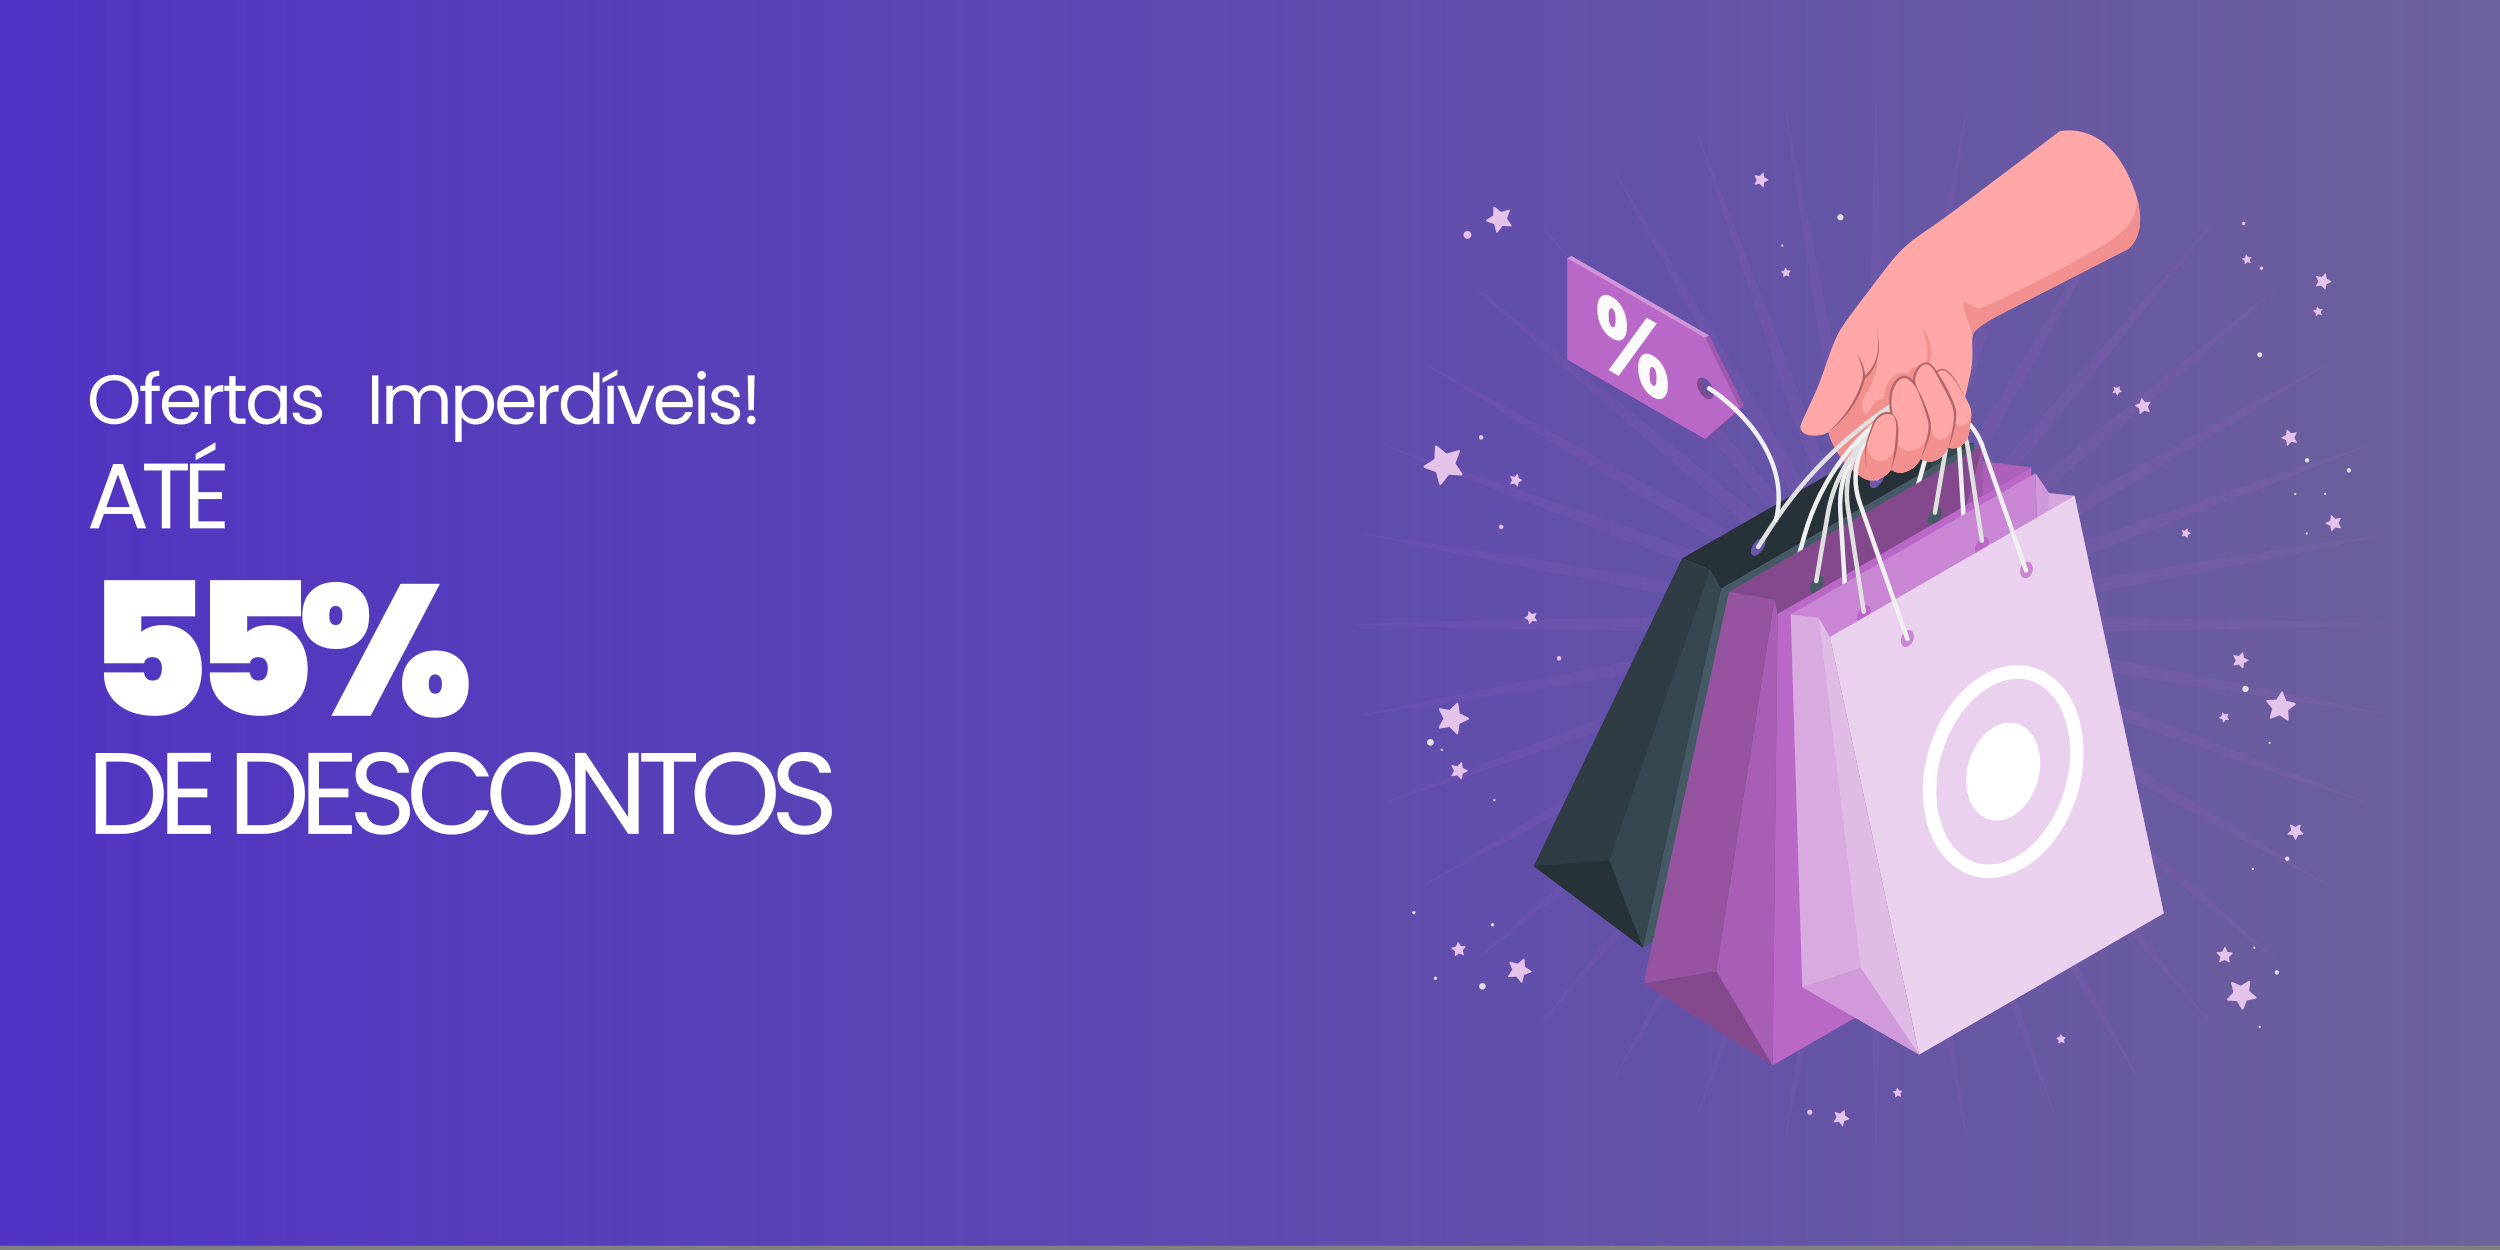 <svg width="360" height="180" viewBox="0 0 360 180" fill="none" xmlns="http://www.w3.org/2000/svg">
<rect x="0" y="0" width="360" height="180" fill="#808080" stroke="none"/>
<rect width="360" height="179.385" fill="url(#paint0_linear_53_259)"/>
<path opacity="0.1" d="M307.597 90.814C313.837 90.701 320.077 90.625 326.318 90.483L335.678 90.264C338.798 90.168 341.918 90.094 345.038 89.978V89.839C341.918 89.723 338.798 89.648 335.678 89.552L326.318 89.334C320.077 89.191 313.837 89.115 307.597 89.003C301.357 88.913 295.117 88.816 288.877 88.785C286.913 88.785 284.95 88.779 282.986 88.786C284.921 88.452 286.854 88.105 288.787 87.764C294.927 86.65 301.056 85.471 307.185 84.298C313.311 83.104 319.443 81.946 325.564 80.722L334.744 78.882C337.8 78.245 340.86 77.63 343.912 76.974L343.888 76.837C340.796 77.264 337.71 77.733 334.621 78.18L325.365 79.59C319.195 80.534 313.036 81.543 306.871 82.516C300.71 83.511 294.548 84.498 288.398 85.551C286.454 85.894 284.509 86.231 282.567 86.58C284.424 85.913 286.278 85.236 288.132 84.562C293.986 82.398 299.816 80.173 305.649 77.954C311.475 75.714 317.312 73.508 323.128 71.24L331.848 67.834C334.748 66.676 337.654 65.539 340.546 64.363L340.499 64.233C337.527 65.191 334.57 66.188 331.605 67.164L322.734 70.16C316.822 72.161 310.932 74.224 305.03 76.253C299.135 78.302 293.238 80.345 287.364 82.45C285.5 83.129 283.635 83.806 281.773 84.492C283.495 83.506 285.213 82.513 286.931 81.522C292.32 78.375 297.675 75.171 303.034 71.973C308.382 68.755 313.748 65.569 319.081 62.326L327.078 57.457C329.732 55.813 332.396 54.189 335.04 52.528L334.971 52.408C332.211 53.867 329.471 55.363 326.721 56.84L318.506 61.331C313.03 64.327 307.588 67.382 302.128 70.405C296.679 73.447 291.226 76.483 285.807 79.576C284.089 80.568 282.37 81.559 280.656 82.557C282.181 81.288 283.699 80.012 285.219 78.737C289.98 74.702 294.697 70.616 299.419 66.536C304.127 62.439 308.859 58.37 313.548 54.25L320.578 48.066C322.906 45.986 325.248 43.924 327.563 41.829L327.474 41.723C325.009 43.64 322.571 45.588 320.12 47.52L312.809 53.369C307.937 57.272 303.108 61.224 298.255 65.149C293.417 69.091 288.574 73.028 283.774 77.016C282.255 78.291 280.734 79.565 279.219 80.846C280.5 79.331 281.775 77.811 283.05 76.291C287.038 71.491 290.974 66.648 294.916 61.81C298.841 56.958 302.794 52.129 306.696 47.257L312.545 39.946C314.477 37.494 316.426 35.056 318.342 32.591L318.236 32.502C316.141 34.818 314.079 37.16 311.999 39.489L305.816 46.519C301.695 51.207 297.626 55.939 293.529 60.647C289.449 65.369 285.363 70.087 281.329 74.847C280.054 76.367 278.778 77.885 277.508 79.41C278.507 77.696 279.497 75.977 280.489 74.259C283.583 68.84 286.618 63.387 289.661 57.938C292.684 52.478 295.738 47.036 298.735 41.56L303.226 33.345C304.702 30.594 306.198 27.855 307.657 25.095L307.537 25.026C305.877 27.67 304.252 30.335 302.609 32.989L297.74 40.986C294.496 46.319 291.311 51.685 288.093 57.033C284.895 62.392 281.69 67.747 278.544 73.136C277.552 74.854 276.559 76.571 275.573 78.293C276.259 76.431 276.936 74.567 277.615 72.703C279.72 66.828 281.763 60.931 283.813 55.037C285.841 49.135 287.904 43.245 289.905 37.332L292.9 28.46C293.877 25.495 294.874 22.538 295.832 19.566L295.702 19.519C294.526 22.411 293.389 25.318 292.231 28.216L288.824 36.937C286.556 42.753 284.351 48.591 282.111 54.416C279.892 60.249 277.666 66.079 275.503 71.933C274.828 73.787 274.152 75.641 273.484 77.497C273.834 75.555 274.17 73.611 274.513 71.667C275.567 65.517 276.554 59.354 277.549 53.193C278.522 47.029 279.531 40.87 280.474 34.7L281.884 25.444C282.331 22.355 282.8 19.269 283.227 16.176L283.091 16.152C282.434 19.204 281.819 22.264 281.183 25.32L279.342 34.5C278.118 40.621 276.96 46.753 275.766 52.879C274.594 59.009 273.414 65.137 272.3 71.277C271.959 73.211 271.612 75.144 271.278 77.079C271.286 75.115 271.279 73.151 271.279 71.188C271.248 64.948 271.151 58.708 271.061 52.468C270.949 46.227 270.873 39.987 270.73 33.747L270.512 24.387C270.416 21.267 270.341 18.147 270.224 15.027H270.086C269.97 18.147 269.895 21.267 269.799 24.387L269.581 33.747C269.438 39.987 269.363 46.227 269.25 52.468C269.16 58.708 269.062 64.948 269.032 71.188C269.032 73.151 269.026 75.115 269.033 77.079C268.699 75.144 268.352 73.211 268.011 71.277C266.897 65.137 265.717 59.009 264.545 52.879C263.351 46.753 262.193 40.621 260.969 34.5L259.128 25.32C258.492 22.264 257.877 19.204 257.22 16.152L257.084 16.176C257.511 19.269 257.979 22.355 258.426 25.444L259.836 34.7C260.78 40.87 261.789 47.029 262.762 53.193C263.757 59.354 264.744 65.517 265.798 71.667C266.14 73.611 266.477 75.555 266.827 77.497C266.159 75.641 265.483 73.787 264.808 71.933C262.645 66.079 260.419 60.249 258.2 54.416C255.96 48.591 253.755 42.753 251.487 36.937L248.08 28.216C246.922 25.317 245.785 22.411 244.609 19.519L244.479 19.566C245.437 22.538 246.434 25.495 247.411 28.46L250.406 37.331C252.407 43.243 254.47 49.133 256.499 55.035C258.548 60.93 260.591 66.827 262.696 72.701C263.375 74.565 264.052 76.43 264.738 78.291C263.753 76.57 262.759 74.852 261.768 73.134C258.621 67.746 255.416 62.39 252.219 57.031C249.001 51.683 245.815 46.317 242.572 40.984L237.703 32.987C236.059 30.333 234.435 27.668 232.774 25.024L232.654 25.093C234.113 27.854 235.609 30.593 237.086 33.343L241.577 41.559C244.574 47.034 247.628 52.476 250.651 57.936C253.693 63.385 256.728 68.838 259.822 74.258C260.814 75.976 261.805 77.694 262.803 79.408C261.534 77.884 260.258 76.365 258.983 74.845C254.948 70.085 250.862 65.368 246.782 60.645C242.685 55.937 238.616 51.206 234.496 46.517L228.312 39.487C226.232 37.159 224.17 34.816 222.075 32.501L221.969 32.59C223.886 35.055 225.834 37.493 227.766 39.944L233.615 47.255C237.518 52.127 241.47 56.956 245.395 61.808C249.337 66.646 253.274 71.489 257.261 76.29C258.537 77.809 259.811 79.329 261.092 80.844C259.577 79.563 258.057 78.289 256.537 77.014C251.737 73.026 246.894 69.09 242.056 65.148C237.204 61.223 232.375 57.27 227.503 53.368L220.192 47.519C217.74 45.587 215.302 43.638 212.837 41.722L212.748 41.828C215.063 43.922 217.406 45.985 219.734 48.064L226.764 54.248C231.453 58.369 236.184 62.438 240.892 66.535C245.614 70.615 250.332 74.701 255.092 78.735C256.612 80.01 258.131 81.286 259.655 82.556C257.941 81.557 256.222 80.567 254.505 79.574C249.085 76.481 243.632 73.445 238.183 70.403C232.723 67.38 227.281 64.326 221.806 61.329L213.59 56.838C210.84 55.361 208.1 53.866 205.34 52.407L205.271 52.526C207.915 54.187 210.58 55.812 213.234 57.455L221.231 62.325C226.564 65.568 231.93 68.754 237.278 71.971C242.637 75.169 247.992 78.374 253.381 81.52C255.099 82.512 256.816 83.505 258.538 84.49C256.677 83.805 254.812 83.127 252.948 82.448C247.074 80.343 241.177 78.3 235.282 76.251C229.38 74.222 223.49 72.159 217.578 70.159L208.707 67.163C205.742 66.186 202.785 65.189 199.813 64.231L199.766 64.361C202.658 65.537 205.565 66.674 208.464 67.832L217.185 71.239C223 73.507 228.838 75.712 234.663 77.952C240.496 80.171 246.327 82.397 252.18 84.56C254.034 85.235 255.888 85.911 257.745 86.579C255.803 86.229 253.858 85.892 251.915 85.55C245.764 84.496 239.602 83.509 233.441 82.514C227.276 81.541 221.117 80.532 214.947 79.589L205.691 78.178C202.602 77.732 199.516 77.263 196.424 76.836L196.4 76.972C199.452 77.628 202.512 78.243 205.568 78.88L214.748 80.721C220.868 81.944 227.001 83.102 233.127 84.297C239.256 85.469 245.385 86.649 251.525 87.763C253.458 88.103 255.391 88.45 257.326 88.784C255.362 88.777 253.399 88.783 251.436 88.783C245.195 88.814 238.955 88.912 232.715 89.001C226.475 89.114 220.235 89.19 213.995 89.332L204.635 89.551C201.515 89.647 198.394 89.721 195.275 89.838V89.976C198.394 90.092 201.515 90.167 204.635 90.263L213.995 90.481C220.235 90.624 226.475 90.7 232.715 90.812C238.955 90.902 245.195 90.999 251.436 91.03C253.399 91.03 255.362 91.036 257.326 91.029C255.391 91.363 253.458 91.71 251.525 92.051C245.385 93.165 239.257 94.344 233.127 95.517C227.001 96.711 220.869 97.869 214.748 99.093L205.568 100.933C202.512 101.57 199.452 102.185 196.4 102.841L196.424 102.978C199.516 102.55 202.602 102.082 205.691 101.635L214.947 100.225C221.117 99.281 227.276 98.273 233.441 97.299C239.602 96.304 245.764 95.317 251.915 94.264C253.858 93.921 255.803 93.585 257.745 93.235C255.888 93.902 254.034 94.579 252.18 95.253C246.326 97.416 240.496 99.642 234.663 101.861C228.838 104.101 223 106.307 217.184 108.575L208.463 111.981C205.564 113.139 202.658 114.276 199.766 115.452L199.813 115.583C202.785 114.625 205.742 113.628 208.707 112.651L217.577 109.655C223.49 107.654 229.38 105.591 235.282 103.563C241.176 101.513 247.074 99.47 252.948 97.365C254.812 96.686 256.676 96.009 258.538 95.323C256.816 96.309 255.099 97.302 253.381 98.294C247.992 101.44 242.636 104.645 237.277 107.843C231.929 111.06 226.563 114.246 221.23 117.489L213.234 122.358C210.579 124.002 207.915 125.626 205.271 127.287L205.34 127.407C208.1 125.948 210.84 124.452 213.59 122.975L221.805 118.485C227.28 115.488 232.722 112.434 238.183 109.411C243.632 106.368 249.085 103.333 254.504 100.239C256.222 99.247 257.941 98.257 259.655 97.258C258.13 98.528 256.612 99.804 255.092 101.079C250.331 105.113 245.614 109.199 240.892 113.279C236.184 117.376 231.452 121.445 226.763 125.566L219.734 131.75C217.406 133.829 215.063 135.892 212.748 137.986L212.837 138.092C215.302 136.176 217.74 134.227 220.191 132.296L227.502 126.446C232.374 122.544 237.203 118.591 242.056 114.666C246.894 110.724 251.737 106.788 256.537 102.8C258.056 101.525 259.577 100.251 261.092 98.97C259.811 100.485 258.536 102.005 257.261 103.525C253.273 108.325 249.337 113.168 245.395 118.006C241.47 122.858 237.517 127.687 233.615 132.559L227.766 139.87C225.834 142.322 223.885 144.76 221.969 147.225L222.075 147.313C224.17 144.998 226.232 142.656 228.311 140.327L234.496 133.297C238.616 128.609 242.685 123.877 246.782 119.169C250.862 114.447 254.948 109.729 258.982 104.969C260.257 103.449 261.533 101.93 262.803 100.406C261.804 102.12 260.813 103.839 259.822 105.557C256.728 110.976 253.693 116.429 250.65 121.878C247.628 127.339 244.573 132.781 241.576 138.256L237.085 146.472C235.609 149.222 234.113 151.961 232.654 154.721L232.774 154.79C234.434 152.147 236.059 149.482 237.702 146.828L242.572 138.831C245.815 133.498 249.001 128.132 252.218 122.784C255.416 117.424 258.621 112.069 261.767 106.68C262.759 104.962 263.752 103.245 264.737 101.523C264.052 103.385 263.375 105.249 262.696 107.113C260.591 112.988 258.548 118.885 256.498 124.779C254.469 130.682 252.407 136.571 250.406 142.484L247.412 151.356C246.435 154.321 245.438 157.279 244.48 160.25L244.61 160.297C245.786 157.406 246.924 154.499 248.081 151.6L251.488 142.879C253.756 137.064 255.961 131.226 258.201 125.4C260.42 119.567 262.646 113.737 264.809 107.883C265.484 106.029 266.16 104.176 266.828 102.319C266.478 104.261 266.142 106.205 265.799 108.149C264.746 114.299 263.758 120.462 262.763 126.623C261.79 132.787 260.781 138.946 259.838 145.116L258.428 154.372C257.981 157.461 257.512 160.547 257.085 163.64L257.221 163.664C257.878 160.611 258.493 157.551 259.129 154.495L260.97 145.315C262.194 139.195 263.352 133.062 264.546 126.937C265.719 120.807 266.898 114.678 268.012 108.538C268.353 106.605 268.7 104.672 269.034 102.737C269.027 104.701 269.033 106.664 269.033 108.628C269.064 114.868 269.161 121.108 269.251 127.348C269.364 133.589 269.44 139.828 269.582 146.069L269.8 155.429C269.896 158.549 269.971 161.669 270.087 164.789H270.226C270.342 161.669 270.417 158.549 270.513 155.429L270.732 146.069C270.874 139.828 270.95 133.588 271.062 127.348C271.152 121.108 271.25 114.868 271.28 108.628C271.28 106.665 271.287 104.701 271.279 102.737C271.613 104.672 271.96 106.605 272.301 108.538C273.415 114.678 274.595 120.807 275.767 126.937C276.961 133.062 278.12 139.195 279.343 145.315L281.184 154.495C281.821 157.551 282.435 160.611 283.092 163.664L283.228 163.64C282.801 160.547 282.333 157.461 281.886 154.372L280.476 145.116C279.532 138.946 278.523 132.787 277.55 126.623C276.555 120.462 275.568 114.299 274.514 108.149C274.172 106.205 273.835 104.261 273.485 102.319C274.153 104.175 274.829 106.029 275.504 107.883C277.667 113.737 279.893 119.567 282.112 125.4C284.352 131.226 286.558 137.064 288.825 142.879L292.232 151.6C293.39 154.499 294.527 157.406 295.703 160.297L295.833 160.25C294.875 157.278 293.878 154.321 292.902 151.356L289.906 142.486C287.905 136.573 285.842 130.684 283.814 124.781C281.764 118.887 279.721 112.99 277.616 107.115C276.937 105.251 276.26 103.387 275.575 101.525C276.56 103.247 277.553 104.964 278.545 106.682C281.692 112.071 284.896 117.426 288.094 122.786C291.311 128.134 294.497 133.5 297.741 138.833L302.61 146.83C304.253 149.484 305.878 152.148 307.539 154.792L307.659 154.723C306.199 151.963 304.704 149.224 303.227 146.474L298.736 138.258C295.739 132.783 292.685 127.341 289.662 121.88C286.62 116.431 283.585 110.978 280.491 105.559C279.499 103.841 278.508 102.122 277.51 100.408C278.779 101.933 280.055 103.451 281.33 104.971C285.365 109.732 289.451 114.449 293.53 119.172C297.628 123.879 301.697 128.611 305.817 133.3L312.001 140.33C314.08 142.658 316.143 145 318.237 147.316L318.343 147.227C316.427 144.762 314.478 142.324 312.547 139.872L306.697 132.561C302.795 127.689 298.842 122.86 294.918 118.008C290.975 113.17 287.039 108.327 283.051 103.527C281.776 102.007 280.502 100.487 279.221 98.972C280.736 100.253 282.256 101.527 283.776 102.803C288.576 106.79 293.419 110.727 298.257 114.669C303.11 118.594 308.067 122.547 312.939 126.449L320.121 132.298C322.573 134.23 325.011 136.178 327.476 138.095L327.565 137.989C325.249 135.894 322.907 133.831 320.579 131.752L313.549 125.568C308.86 121.448 304.129 117.379 299.421 113.281C294.698 109.201 289.981 105.115 285.22 101.081C283.701 99.806 282.182 98.53 280.657 97.26C282.371 98.259 284.09 99.249 285.808 100.242C291.228 103.335 296.68 106.371 302.13 109.413C307.59 112.436 313.032 115.49 318.507 118.487L326.723 122.978C329.473 124.454 332.212 125.95 334.972 127.409L335.042 127.289C332.398 125.629 329.733 124.004 327.079 122.361L319.082 117.491C313.749 114.248 308.383 111.062 303.035 107.845C297.676 104.647 292.321 101.442 286.932 98.296C285.214 97.304 283.497 96.311 281.775 95.326C283.636 96.011 285.501 96.689 287.365 97.367C293.24 99.472 299.137 101.515 305.031 103.565C310.933 105.594 316.823 107.656 322.736 109.657L331.604 112.653C334.569 113.63 337.527 114.627 340.498 115.585L340.545 115.454C337.653 114.278 334.747 113.141 331.848 111.983L323.127 108.577C317.312 106.308 311.474 104.103 305.649 101.863C299.816 99.645 293.985 97.419 288.132 95.255C286.277 94.581 284.423 93.904 282.567 93.237C284.509 93.587 286.454 93.923 288.397 94.266C294.548 95.319 300.71 96.306 306.871 97.302C313.036 98.274 319.194 99.283 325.364 100.227L334.62 101.637C337.709 102.084 340.795 102.552 343.888 102.98L343.912 102.843C340.859 102.187 337.8 101.572 334.744 100.935L325.564 99.095C319.443 97.871 313.311 96.713 307.185 95.519C301.055 94.347 294.927 93.167 288.787 92.053C286.853 91.712 284.921 91.365 282.986 91.031C284.949 91.038 286.912 91.032 288.876 91.032C295.117 91.001 301.357 90.903 307.597 90.814Z" fill="#BA68C8"/>
<path d="M278.358 63.93L278.758 59.427L242.251 80.388L246.265 82.076L247.828 84.787L284.335 63.823L278.358 63.93ZM253.08 79.878C252.499 80.205 252.07 79.968 252.125 79.348C252.18 78.727 252.697 77.954 253.28 77.624C253.862 77.29 254.291 77.527 254.235 78.154C254.18 78.778 253.662 79.551 253.08 79.878ZM270.197 70.143C269.615 70.47 269.187 70.233 269.242 69.612C269.297 68.992 269.814 68.219 270.396 67.889C270.982 67.555 271.41 67.791 271.351 68.419C271.296 69.043 270.782 69.815 270.197 70.143Z" fill="#263238"/>
<path d="M278.359 63.929L284.336 63.824L276.018 68.601L278.758 59.427L278.359 63.929Z" fill="#37474F"/>
<path opacity="0.15" d="M278.359 63.929L278.113 67.396L276.018 68.601L278.758 59.427L278.359 63.929Z" fill="black"/>
<path d="M247.828 84.787L236.573 136.47L279.901 111.532L284.335 63.823L247.828 84.787ZM258.362 83.799C257.803 84.115 257.355 83.851 257.355 83.21C257.355 82.567 257.806 81.787 258.362 81.467C258.917 81.144 259.368 81.408 259.368 82.057C259.368 82.702 258.917 83.483 258.362 83.799ZM275.336 74C274.781 74.316 274.33 74.052 274.33 73.41C274.33 72.768 274.781 71.987 275.336 71.668C275.891 71.345 276.343 71.609 276.343 72.258C276.343 72.903 275.891 73.684 275.336 74Z" fill="#455A64"/>
<path d="M247.828 84.785L236.572 136.471L220.846 124.716L242.251 80.389L246.263 82.077L247.828 84.785Z" fill="#37474F"/>
<path opacity="0.15" d="M247.828 84.785L236.572 136.471L220.846 124.716L242.251 80.389L246.263 82.077L247.828 84.785Z" fill="black"/>
<path d="M220.846 124.716L231.75 123.867L236.572 136.471L220.846 124.716Z" fill="#263238"/>
<path d="M231.75 123.867L246.264 82.077L247.829 84.785L236.572 136.471L231.75 123.867Z" fill="#37474F"/>
<path d="M285.514 66.444L285.515 64.148L248.974 85.244L255.496 86.348L255.967 88.418L255.263 153.403L291.805 132.303L292.508 67.319L285.514 66.444ZM261.597 85.341C261.042 85.657 260.591 85.393 260.591 84.751C260.591 84.109 261.042 83.328 261.597 83.009C262.156 82.686 262.604 82.953 262.604 83.599C262.604 84.244 262.153 85.025 261.597 85.341ZM278.611 75.473C278.056 75.789 277.604 75.525 277.604 74.883C277.604 74.241 278.056 73.46 278.611 73.141C279.166 72.818 279.617 73.085 279.617 73.731C279.617 74.376 279.166 75.157 278.611 75.473Z" fill="#BA68C8"/>
<path opacity="0.3" d="M285.514 66.444L285.515 64.148L248.974 85.244L255.496 86.348L255.967 88.418L255.263 153.403L291.805 132.303L292.508 67.319L285.514 66.444ZM261.597 85.341C261.042 85.657 260.591 85.393 260.591 84.751C260.591 84.109 261.042 83.328 261.597 83.009C262.156 82.686 262.604 82.953 262.604 83.599C262.604 84.244 262.153 85.025 261.597 85.341ZM278.611 75.473C278.056 75.789 277.604 75.525 277.604 74.883C277.604 74.241 278.056 73.46 278.611 73.141C279.166 72.818 279.617 73.085 279.617 73.731C279.617 74.376 279.166 75.157 278.611 75.473Z" fill="black"/>
<path d="M255.966 88.418L255.263 153.403L291.805 132.303L292.508 67.319L255.966 88.418ZM266.082 89.064C265.527 89.38 265.076 89.116 265.076 88.474C265.076 87.832 265.527 87.051 266.082 86.732C266.637 86.409 267.089 86.676 267.089 87.322C267.089 87.967 266.637 88.748 266.082 89.064ZM283.092 79.196C282.536 79.512 282.085 79.248 282.085 78.606C282.085 77.964 282.536 77.183 283.092 76.864C283.65 76.541 284.098 76.808 284.098 77.453C284.098 78.099 283.65 78.88 283.092 79.196Z" fill="#BA68C8"/>
<path d="M236.691 141.602L247.147 139.842L255.264 153.402L236.691 141.602Z" fill="#BA68C8"/>
<path opacity="0.3" d="M236.691 141.602L247.147 139.842L255.264 153.402L236.691 141.602Z" fill="black"/>
<path d="M247.146 139.842L255.497 86.347L255.965 88.417L255.264 153.402L247.146 139.842Z" fill="#BA68C8"/>
<path opacity="0.1" d="M247.146 139.842L255.497 86.347L255.965 88.417L255.264 153.402L247.146 139.842Z" fill="black"/>
<path d="M248.973 85.245L255.497 86.347L247.147 139.842L236.691 141.602L248.973 85.245Z" fill="#BA68C8"/>
<path opacity="0.2" d="M248.973 85.245L255.497 86.347L247.147 139.842L236.691 141.602L248.973 85.245Z" fill="black"/>
<path opacity="0.5" d="M285.515 64.147L283.221 72.681L292.507 67.32L285.515 66.442V64.147Z" fill="#BA68C8"/>
<path opacity="0.5" d="M285.515 66.442L285.516 71.356L292.507 67.32L285.515 66.442Z" fill="#BA68C8"/>
<path d="M311.584 131.524L298.733 71.389L295.046 71.002L293.099 68.144L294.766 121.813L311.584 131.524Z" fill="#BA68C8"/>
<path opacity="0.4" d="M311.584 131.524L298.733 71.389L295.046 71.002L293.099 68.144L294.766 121.813L311.584 131.524Z" fill="white"/>
<path opacity="0.2" d="M295.046 71.002L294.968 73.564L292.726 74.858L293.1 68.145L295.046 71.002Z" fill="#BA68C8"/>
<path d="M257.869 88.484L259.537 142.153L294.764 121.813L293.1 68.145L257.869 88.484ZM268.384 89.623C267.828 89.941 267.379 89.677 267.379 89.034C267.379 88.391 267.828 87.611 268.384 87.289C268.939 86.971 269.391 87.232 269.391 87.882C269.391 88.528 268.939 89.308 268.384 89.623ZM285.396 79.758C284.84 80.072 284.388 79.808 284.388 79.165C284.388 78.525 284.84 77.745 285.396 77.424C285.952 77.102 286.404 77.367 286.401 78.013C286.401 78.659 285.952 79.439 285.396 79.758Z" fill="#BA68C8"/>
<path opacity="0.2" d="M257.869 88.484L259.537 142.153L294.764 121.813L293.1 68.145L257.869 88.484ZM268.384 89.623C267.828 89.941 267.379 89.677 267.379 89.034C267.379 88.391 267.828 87.611 268.384 87.289C268.939 86.971 269.391 87.232 269.391 87.882C269.391 88.528 268.939 89.308 268.384 89.623ZM285.396 79.758C284.84 80.072 284.388 79.808 284.388 79.165C284.388 78.525 284.84 77.745 285.396 77.424C285.952 77.102 286.404 77.367 286.401 78.013C286.401 78.659 285.952 79.439 285.396 79.758Z" fill="white"/>
<path d="M257.869 88.484L261.906 88.953L263.503 91.729L276.354 151.863L259.536 142.154L257.869 88.484Z" fill="#BA68C8"/>
<path opacity="0.55" d="M257.869 88.484L261.906 88.953L263.503 91.729L276.354 151.863L259.536 142.154L257.869 88.484Z" fill="white"/>
<path opacity="0.2" d="M267.945 139.342L261.906 88.953L257.869 88.484L259.536 142.154L267.945 139.342Z" fill="#BA68C8"/>
<path opacity="0.4" d="M276.354 151.863L267.945 139.342L259.536 142.154L276.354 151.863Z" fill="#BA68C8"/>
<path d="M298.733 71.389L263.503 91.729L276.354 151.864L311.584 131.524L298.733 71.389ZM274.841 93.037C274.333 93.33 273.842 93.085 273.746 92.489C273.649 91.892 273.982 91.168 274.49 90.87C274.998 90.572 275.488 90.817 275.585 91.418C275.683 92.019 275.349 92.744 274.841 93.037ZM292.094 83.141C291.616 83.43 291.1 83.188 290.94 82.599C290.781 82.011 291.038 81.294 291.514 81C291.991 80.706 292.507 80.948 292.667 81.542C292.828 82.135 292.571 82.851 292.094 83.141Z" fill="#BA68C8"/>
<path opacity="0.7" d="M298.733 71.389L263.503 91.729L276.354 151.864L311.584 131.524L298.733 71.389ZM274.841 93.037C274.333 93.33 273.842 93.085 273.746 92.489C273.649 91.892 273.982 91.168 274.49 90.87C274.998 90.572 275.488 90.817 275.585 91.418C275.683 92.019 275.349 92.744 274.841 93.037ZM292.094 83.141C291.616 83.43 291.1 83.188 290.94 82.599C290.781 82.011 291.038 81.294 291.514 81C291.991 80.706 292.507 80.948 292.667 81.542C292.828 82.135 292.571 82.851 292.094 83.141Z" fill="white"/>
<path d="M280.145 31.268C276.033 34.234 274.438 34.813 271.524 38.687C268.611 42.561 266.678 44.956 265.214 47.152C263.75 49.349 262.875 53.181 261.538 56.254C260.555 58.516 259.25 60.977 259.25 61.465C259.25 62.186 259.948 62.862 261.777 62.716C262.549 62.655 263.02 62.391 263.291 62.203C263.291 62.203 263.348 62.623 263.68 63.43C264.164 64.606 265.72 67.031 266.55 67.547C267.381 68.062 268.48 69.599 270.151 69.102C271.821 68.605 272.314 67.547 272.314 67.547C272.314 67.547 273.015 68.414 274.492 67.9C275.969 67.387 276.576 66.02 276.576 66.02C276.576 66.02 277.33 66.789 278.646 66.329C279.962 65.868 280.563 64.466 280.563 64.466C280.563 64.466 281.68 64.892 282.626 63.997C283.573 63.101 283.51 62.379 283.762 60.803C284.014 59.228 283.805 58.719 282.986 57.174C282.986 57.174 283.373 55.488 283.801 53.467C284.354 50.849 283.642 48.751 284.288 47.813C284.618 47.336 286.212 46.206 287.654 45.472C289.931 44.312 306.385 35.88 306.385 35.88C306.385 35.88 310.495 33.29 306.275 24.837C302.533 17.339 296.564 18.916 296.564 18.916C296.564 18.916 282.642 29.467 280.145 31.268Z" fill="#FFA8A7"/>
<path d="M307.767 28.672C307.669 30.582 307.02 32.387 304.621 34.175C301.592 36.435 287.111 43.778 285.395 44.313C284.148 44.701 282.541 42.545 282.746 44.13C282.952 45.715 284.184 47.321 284.004 48.94H284.005C284.026 48.474 284.097 48.092 284.289 47.813C284.618 47.336 286.213 46.206 287.654 45.472C289.931 44.312 306.385 35.88 306.385 35.88C306.385 35.88 309.205 34.096 307.767 28.672Z" fill="#F28F8F"/>
<path d="M279.868 63.221C280.193 62.111 280.302 60.941 280.237 59.786C280.14 58.066 279.657 56.373 278.873 54.839C278.456 54.023 277.9 53.204 277.048 52.866C276.197 52.528 275.017 52.918 274.833 53.816C273.918 53.376 272.772 53.868 272.154 54.674C271.535 55.479 271.323 56.516 271.15 57.516C270.645 57.395 270.136 57.729 269.812 58.135C269.488 58.541 269.273 59.029 268.919 59.409C268.86 59.473 268.792 59.536 268.706 59.554C268.532 59.591 268.381 59.429 268.3 59.271C268.041 58.766 268.083 58.151 268.273 57.616C268.462 57.081 268.785 56.606 269.085 56.125C269.516 55.437 270.718 52.579 270.271 51.714C269.517 53.6 268.58 54.111 268.43 54.585C267.304 58.142 265.846 60.044 263.33 62.204C263.33 62.204 263.387 62.624 263.719 63.431C264.202 64.607 265.758 67.032 266.589 67.548C267.42 68.063 268.519 69.599 270.19 69.103C271.86 68.606 272.353 67.548 272.353 67.548C272.353 67.548 273.054 68.415 274.531 67.901C276.008 67.387 276.615 66.021 276.615 66.021C276.615 66.021 277.232 66.645 278.322 66.427C278.976 65.429 279.534 64.364 279.868 63.221Z" fill="#F28F8F"/>
<path d="M276.961 47.456C276.908 47.387 276.849 47.441 276.874 47.514C277.229 48.592 277.583 49.678 277.561 50.828C277.55 51.331 277.465 51.839 277.294 52.312C277.212 52.538 277.112 52.76 276.994 52.971C276.862 53.206 276.635 53.426 276.563 53.688C276.508 53.888 276.736 53.983 276.892 53.938C277.148 53.861 277.317 53.506 277.444 53.289C277.576 53.064 277.687 52.829 277.778 52.585C277.969 52.07 278.076 51.531 278.104 50.983C278.169 49.706 277.741 48.462 276.961 47.456Z" fill="#F28F8F"/>
<path d="M267.434 50.9C268.07 52.073 268.824 53.458 268.472 54.875C267.623 57.815 265.751 60.402 263.291 62.203C264.092 61.451 264.847 60.657 265.516 59.798C266.521 58.513 267.323 57.083 267.88 55.549C268.068 55.042 268.261 54.56 268.257 54.018C268.268 52.941 267.789 51.91 267.434 50.9Z" fill="#B16668"/>
<path d="M270.115 47.305C271.035 49.852 270.637 52.759 268.5 54.584L268.271 54.314C270.415 52.656 270.899 49.809 270.115 47.305Z" fill="#B16668"/>
<path d="M274.666 92.332C274.532 92.332 274.407 92.248 274.361 92.115L267.507 72.564C265.726 67.485 267.816 61.846 272.477 59.155C274.855 57.782 277.696 57.541 280.271 58.495C282.846 59.45 284.845 61.483 285.754 64.074L292.058 82.038C292.117 82.207 292.029 82.391 291.86 82.45C291.692 82.511 291.507 82.421 291.448 82.252L285.144 64.288C284.298 61.879 282.441 59.989 280.046 59.102C277.654 58.215 275.012 58.438 272.801 59.715C268.409 62.25 266.439 67.564 268.117 72.349L274.971 91.901C275.031 92.07 274.942 92.254 274.774 92.313C274.737 92.326 274.701 92.332 274.666 92.332Z" fill="#F0F0F0"/>
<path d="M268.372 88.392C268.215 88.392 268.077 88.278 268.053 88.118L265.78 73.197C264.908 67.474 267.585 61.905 272.599 59.01C274.728 57.782 277.321 57.683 279.536 58.747C281.752 59.811 283.296 61.897 283.667 64.327L285.714 77.809C285.741 77.986 285.62 78.151 285.443 78.178C285.268 78.205 285.102 78.083 285.075 77.907L283.028 64.424C282.683 62.173 281.309 60.316 279.256 59.33C277.203 58.343 274.894 58.431 272.922 59.57C268.141 62.331 265.588 67.641 266.419 73.1L268.692 88.02C268.719 88.197 268.597 88.362 268.421 88.389C268.404 88.391 268.388 88.392 268.372 88.392Z" fill="#E0E0E0"/>
<path d="M283.044 73.951L282.417 74.313L281.838 64.924C281.708 62.79 280.505 60.911 278.62 59.898C276.734 58.886 274.503 58.922 272.653 59.992C267.795 62.796 264.991 68.016 265.334 73.614L265.958 83.815L265.331 84.177L264.687 73.653C264.331 67.809 267.258 62.359 272.329 59.429C274.377 58.249 276.844 58.21 278.927 59.329C281.01 60.448 282.339 62.524 282.484 64.885L283.044 73.951Z" fill="#F0F0F0"/>
<path d="M261.539 84.004C261.521 84.004 261.502 84.002 261.484 83.999C261.308 83.969 261.19 83.802 261.22 83.625L262.893 73.895C263.936 67.832 267.589 62.59 272.917 59.514C274.65 58.513 276.747 58.603 278.388 59.746C280.029 60.89 280.839 62.825 280.5 64.797L278.944 73.872C278.914 74.048 278.748 74.167 278.571 74.135C278.394 74.106 278.276 73.938 278.307 73.762L279.863 64.688C280.159 62.966 279.452 61.275 278.018 60.276C276.585 59.278 274.754 59.2 273.241 60.074C268.08 63.053 264.54 68.131 263.531 74.004L261.857 83.735C261.83 83.893 261.693 84.004 261.539 84.004Z" fill="#E0E0E0"/>
<path d="M279.189 60.277L276.702 69.235L275.9 69.698L278.565 60.102C278.807 59.229 278.513 58.34 277.795 57.783C277.077 57.227 276.143 57.166 275.36 57.618C267.853 61.952 262.44 68.938 260.121 77.285L259.616 79.099L258.817 79.562L259.497 77.114C261.864 68.598 267.381 61.477 275.036 57.059C276.052 56.47 277.262 56.551 278.193 57.272C279.121 57.993 279.503 59.142 279.189 60.277Z" fill="#F0F0F0"/>
<path d="M253.18 79.072C253.12 79.072 253.059 79.055 253.004 79.02C252.854 78.923 252.811 78.723 252.908 78.573L254.729 75.754C259.896 67.755 266.986 61.01 275.234 56.248C275.883 55.874 276.664 55.987 277.18 56.529C277.696 57.071 277.77 57.858 277.364 58.487L270.538 69.061C270.441 69.211 270.241 69.254 270.091 69.157C269.941 69.061 269.898 68.86 269.995 68.71L276.82 58.136C277.117 57.676 276.947 57.223 276.711 56.975C276.475 56.727 276.031 56.535 275.557 56.809C267.398 61.519 260.383 68.192 255.272 76.106L253.451 78.924C253.39 79.02 253.286 79.072 253.18 79.072Z" fill="#E0E0E0"/>
<path d="M270.151 69.102C271.822 68.605 272.314 67.547 272.314 67.547C272.314 67.547 273.015 68.414 274.492 67.9C275.969 67.387 276.576 66.02 276.576 66.02C276.576 66.02 277.331 66.789 278.646 66.329C279.962 65.868 280.563 64.466 280.563 64.466C280.563 64.466 281.68 64.892 282.627 63.997C283.574 63.101 283.511 62.379 283.762 60.803C284.014 59.228 283.805 58.719 282.986 57.174C282.105 55.56 280.863 53.54 280.089 53.29C279.314 53.039 278.802 53.6 278.802 53.6C278.802 53.6 278.484 53.002 278.104 52.623C277.628 52.147 276.751 52.218 276.202 53.039C275.653 53.86 275.503 54.654 275.709 55.292C274.811 54.048 273.871 54.011 273.146 54.834C272.421 55.656 271.922 57.235 272.368 59.556C271.397 59.12 270.172 60.001 269.75 61.041C269.329 62.081 268.585 64.433 268.585 64.433C268.585 64.433 268.481 69.599 270.151 69.102Z" fill="#FFA8A7"/>
<path d="M283.762 60.804C283.818 60.455 283.85 60.16 283.859 59.893C283.67 60.424 283.392 60.955 282.898 61.216C282.373 61.494 281.57 61.275 281.457 60.692C281.465 61.361 281.144 61.997 280.719 62.513C280.329 62.988 279.743 63.413 279.146 63.269C278.443 63.1 278.153 62.279 277.978 61.579C277.779 62.413 277.485 63.246 276.936 63.904C276.387 64.563 275.544 65.022 274.692 64.934C273.839 64.847 273.049 64.105 273.074 63.248C273.053 64.048 272.841 64.861 272.355 65.496C271.861 66.142 271.079 66.648 270.271 66.331C269.532 66.041 268.95 65.325 268.89 64.523C268.868 64.224 268.906 63.912 268.846 63.623C268.691 64.097 268.585 64.433 268.585 64.433C268.585 64.433 268.481 69.599 270.151 69.102C271.822 68.605 272.314 67.547 272.314 67.547C272.314 67.547 273.015 68.414 274.492 67.9C275.97 67.387 276.577 66.02 276.577 66.02C276.577 66.02 277.331 66.789 278.647 66.329C279.962 65.868 280.564 64.465 280.564 64.465C280.564 64.465 281.68 64.892 282.627 63.996C283.574 63.101 283.51 62.379 283.762 60.804Z" fill="#F28F8F"/>
<path d="M278.84 53.416C279.968 55.014 280.95 56.86 281.576 58.736C281.831 59.719 281.65 60.726 281.452 61.689C281.235 62.637 280.997 63.591 280.563 64.466C280.717 64.005 280.827 63.535 280.921 63.062C281.167 61.685 281.556 60.21 281.235 58.83C280.642 57.009 279.57 55.36 278.697 53.656L278.84 53.416Z" fill="#B16668"/>
<path d="M275.708 55.292C276.742 56.895 277.446 58.691 277.976 60.521C278.278 61.964 277.693 63.407 277.207 64.741C277.017 65.178 276.817 65.611 276.576 66.02C276.745 65.577 276.911 65.135 277.044 64.682C277.401 63.377 277.914 61.925 277.63 60.597C277.455 59.816 277.019 58.697 276.765 57.92C276.449 57.029 276.121 56.145 275.708 55.292Z" fill="#B16668"/>
<path d="M272.367 59.556C273.656 60.377 273.345 62.183 273.298 63.485C273.176 64.877 272.889 66.272 272.314 67.547C272.621 66.186 272.833 64.829 272.945 63.455C272.984 62.157 273.419 60.563 272.367 59.556Z" fill="#B16668"/>
<path d="M282.986 57.174C282.452 56.271 281.909 55.37 281.277 54.538C280.69 53.753 279.846 52.794 278.89 53.68L278.776 53.796L278.697 53.656C278.24 52.84 277.602 52.006 276.648 52.763C276.024 53.364 275.604 54.392 275.864 55.242L276.177 56.201C275.521 55.301 274.515 53.653 273.338 54.889C272.228 56.125 272.247 57.971 272.521 59.526L272.574 59.817L272.304 59.699C271.346 59.31 270.31 60.161 269.909 61.004C269.734 61.417 269.405 62.377 269.241 62.804C268.73 63.992 268.561 65.27 268.724 66.552C268.765 66.978 268.818 67.404 268.916 67.823C268.681 66.995 268.579 66.136 268.546 65.272C268.522 64.402 268.743 63.54 269.043 62.735C269.201 62.282 269.506 61.328 269.674 60.898C269.951 60.28 270.436 59.756 271.059 59.468C271.469 59.271 271.985 59.219 272.432 59.413L272.214 59.586C271.908 57.935 271.89 55.973 273.083 54.645C274.011 53.628 275.193 54.213 275.842 55.197L275.554 55.342C275.265 54.326 275.72 53.233 276.455 52.53C277.571 51.668 278.398 52.526 278.908 53.544L278.715 53.52C279.812 52.547 280.767 53.497 281.394 54.452C281.995 55.321 282.509 56.239 282.986 57.174Z" fill="#B16668"/>
<path d="M299.665 104.648C298.495 99.072 294.835 95.795 290.546 95.795C288.936 95.795 287.238 96.256 285.55 97.231C279.363 100.803 275.651 109.915 277.259 117.584C278.428 123.16 282.089 126.437 286.378 126.437C287.987 126.437 289.685 125.975 291.374 125C297.561 121.428 301.273 112.316 299.665 104.648ZM296.643 115.627C295.239 119.074 293.023 121.805 290.402 123.318C289.051 124.098 287.697 124.494 286.378 124.494C282.871 124.494 280.106 121.693 279.161 117.185C278.461 113.851 278.859 110.093 280.281 106.604C281.684 103.158 283.901 100.426 286.521 98.913C287.873 98.133 289.227 97.737 290.546 97.737C294.052 97.737 296.818 100.538 297.763 105.047C298.462 108.38 298.065 112.138 296.643 115.627ZM287.123 104.731C284.277 106.373 282.57 110.564 283.31 114.09C284.05 117.617 286.955 119.143 289.801 117.501C292.646 115.858 294.353 111.668 293.613 108.141C292.874 104.615 289.968 103.088 287.123 104.731Z" fill="white"/>
<path d="M225.712 37.186V51.761L245.538 63.208L246.107 62.879L251.155 58.507L246.107 48.304L226.281 36.857L225.712 37.186ZM246.684 57.152C246.525 57.148 246.344 57.1 246.156 56.991C245.489 56.606 244.945 55.664 244.945 54.891C244.945 54.676 244.991 54.5 245.066 54.362C245.225 54.365 245.401 54.413 245.588 54.521C246.259 54.91 246.799 55.848 246.799 56.621C246.799 56.837 246.759 57.013 246.684 57.152Z" fill="#BA68C8"/>
<path d="M225.712 37.186V51.76L245.538 63.208L250.586 58.836L245.538 48.633L225.712 37.186ZM244.376 55.219C244.376 54.449 244.92 54.135 245.588 54.521C246.259 54.909 246.799 55.847 246.799 56.621C246.799 57.395 246.259 57.708 245.588 57.32C244.92 56.935 244.376 55.993 244.376 55.219Z" fill="#BA68C8"/>
<g opacity="0.3">
<path d="M244.376 55.219C244.376 55.993 244.92 56.935 245.588 57.32C246.075 57.599 246.49 57.514 246.684 57.152C246.525 57.148 246.346 57.099 246.156 56.99C245.488 56.605 244.945 55.664 244.945 54.89C244.945 54.675 244.991 54.502 245.066 54.365C244.886 54.361 244.727 54.421 244.609 54.535C244.463 54.682 244.376 54.912 244.376 55.219Z" fill="black"/>
</g>
<g opacity="0.3">
<path d="M225.712 37.186L226.281 36.857L246.107 48.304L245.538 48.633L225.712 37.186Z" fill="white"/>
</g>
<g opacity="0.15">
<path d="M245.538 48.633L250.586 58.836L251.155 58.507L246.107 48.304L245.538 48.633Z" fill="black"/>
</g>
<g opacity="0.3">
<path d="M250.586 58.836L245.538 63.208L246.107 62.878L251.155 58.507L250.586 58.836Z" fill="black"/>
</g>
<path d="M233.683 48.831C234.081 48.53 234.28 47.916 234.28 46.987C234.28 46.365 234.189 45.776 234.005 45.221C233.821 44.666 233.567 44.178 233.242 43.755C232.916 43.333 232.551 43.004 232.146 42.77C231.74 42.536 231.375 42.442 231.049 42.489C230.724 42.536 230.47 42.731 230.286 43.074C230.102 43.417 230.01 43.899 230.01 44.521C230.01 45.45 230.209 46.294 230.607 47.054C231.005 47.815 231.518 48.376 232.145 48.738C232.773 49.101 233.286 49.132 233.683 48.831ZM231.784 46.563C231.688 46.299 231.64 45.932 231.64 45.463C231.64 44.994 231.688 44.682 231.784 44.528C231.88 44.375 232 44.339 232.146 44.423C232.291 44.507 232.411 44.681 232.507 44.945C232.603 45.21 232.65 45.577 232.65 46.046C232.65 46.516 232.603 46.827 232.507 46.981C232.411 47.135 232.291 47.169 232.146 47.086C232 47.002 231.88 46.828 231.784 46.563ZM239.894 53.671C239.71 53.116 239.455 52.628 239.13 52.205C238.805 51.783 238.439 51.454 238.034 51.22C237.628 50.986 237.263 50.893 236.938 50.94C236.612 50.987 236.358 51.181 236.174 51.524C235.991 51.867 235.899 52.35 235.899 52.972C235.899 53.901 236.098 54.745 236.496 55.505C236.894 56.265 237.406 56.827 238.034 57.189C238.661 57.551 239.174 57.582 239.572 57.281C239.97 56.98 240.169 56.366 240.169 55.437C240.169 54.815 240.077 54.226 239.894 53.671ZM238.395 55.431C238.3 55.585 238.179 55.62 238.034 55.536C237.889 55.452 237.768 55.278 237.672 55.014C237.576 54.749 237.529 54.383 237.529 53.913C237.529 53.444 237.576 53.132 237.672 52.979C237.768 52.825 237.888 52.79 238.034 52.873C238.179 52.957 238.3 53.132 238.395 53.396C238.491 53.661 238.539 54.028 238.539 54.497C238.539 54.966 238.491 55.277 238.395 55.431ZM237.127 45.755L231.64 53.3L233.088 54.127L238.574 46.581L237.127 45.755Z" fill="#FAFAFA"/>
<path d="M255.734 75.202C255.708 75.202 255.682 75.199 255.656 75.193C255.483 75.149 255.377 74.974 255.42 74.801C258.086 64.08 246.43 56.511 245.933 56.194C245.782 56.098 245.738 55.898 245.834 55.747C245.93 55.597 246.13 55.553 246.28 55.648C250.951 58.624 258.265 66.04 256.048 74.957C256.011 75.104 255.879 75.202 255.734 75.202Z" fill="#F0F0F0"/>
<path d="M209.999 101.309L210.192 102.713L211.459 103.351C211.565 103.404 211.564 103.556 211.457 103.608L210.181 104.226L209.966 105.628C209.948 105.745 209.803 105.791 209.721 105.705L208.739 104.682L207.339 104.911C207.222 104.93 207.134 104.807 207.19 104.702L207.859 103.452L207.209 102.191C207.155 102.086 207.245 101.963 207.362 101.984L208.758 102.235L209.756 101.227C209.839 101.143 209.983 101.191 209.999 101.309Z" fill="#BA68C8"/>
<path opacity="0.6" d="M209.999 101.309L210.192 102.713L211.459 103.351C211.565 103.404 211.564 103.556 211.457 103.608L210.181 104.226L209.966 105.628C209.948 105.745 209.803 105.791 209.721 105.705L208.739 104.682L207.339 104.911C207.222 104.93 207.134 104.807 207.19 104.702L207.859 103.452L207.209 102.191C207.155 102.086 207.245 101.963 207.362 101.984L208.758 102.235L209.756 101.227C209.839 101.143 209.983 101.191 209.999 101.309Z" fill="white"/>
<path d="M206.927 64.197L208.298 65.321L210.001 64.829C210.144 64.787 210.272 64.928 210.218 65.066L209.573 66.718L210.567 68.185C210.651 68.308 210.557 68.473 210.409 68.465L208.639 68.361L207.55 69.76C207.459 69.877 207.273 69.839 207.235 69.695L206.787 67.98L205.12 67.378C204.98 67.327 204.959 67.138 205.084 67.058L206.576 66.101L206.634 64.329C206.64 64.182 206.813 64.103 206.927 64.197Z" fill="#BA68C8"/>
<path opacity="0.6" d="M206.927 64.197L208.298 65.321L210.001 64.829C210.144 64.787 210.272 64.928 210.218 65.066L209.573 66.718L210.567 68.185C210.651 68.308 210.557 68.473 210.409 68.465L208.639 68.361L207.55 69.76C207.459 69.877 207.273 69.839 207.235 69.695L206.787 67.98L205.12 67.378C204.98 67.327 204.959 67.138 205.084 67.058L206.576 66.101L206.634 64.329C206.64 64.182 206.813 64.103 206.927 64.197Z" fill="white"/>
<path d="M215.245 29.781L216.15 30.522L217.274 30.198C217.368 30.17 217.453 30.263 217.417 30.354L216.991 31.444L217.647 32.413C217.702 32.494 217.64 32.603 217.542 32.597L216.375 32.529L215.656 33.452C215.596 33.529 215.473 33.504 215.449 33.409L215.153 32.278L214.052 31.88C213.96 31.846 213.946 31.722 214.029 31.669L215.014 31.038L215.052 29.868C215.056 29.77 215.17 29.718 215.245 29.781Z" fill="#BA68C8"/>
<path opacity="0.6" d="M215.245 29.781L216.15 30.522L217.274 30.198C217.368 30.17 217.453 30.263 217.417 30.354L216.991 31.444L217.647 32.413C217.702 32.494 217.64 32.603 217.542 32.597L216.375 32.529L215.656 33.452C215.596 33.529 215.473 33.504 215.449 33.409L215.153 32.278L214.052 31.88C213.96 31.846 213.946 31.722 214.029 31.669L215.014 31.038L215.052 29.868C215.056 29.77 215.17 29.718 215.245 29.781Z" fill="white"/>
<path d="M328.746 99.659L329.201 100.906L330.487 101.238C330.594 101.266 330.623 101.405 330.536 101.474L329.49 102.292L329.572 103.617C329.579 103.728 329.455 103.798 329.363 103.736L328.262 102.995L327.027 103.482C326.924 103.523 326.818 103.427 326.849 103.32L327.214 102.044L326.369 101.02C326.298 100.934 326.357 100.804 326.468 100.8L327.794 100.753L328.507 99.633C328.567 99.539 328.708 99.554 328.746 99.659Z" fill="#BA68C8"/>
<path opacity="0.6" d="M328.746 99.659L329.201 100.906L330.487 101.238C330.594 101.266 330.623 101.405 330.536 101.474L329.49 102.292L329.572 103.617C329.579 103.728 329.455 103.798 329.363 103.736L328.262 102.995L327.027 103.482C326.924 103.523 326.818 103.427 326.849 103.32L327.214 102.044L326.369 101.02C326.298 100.934 326.357 100.804 326.468 100.8L327.794 100.753L328.507 99.633C328.567 99.539 328.708 99.554 328.746 99.659Z" fill="white"/>
<path d="M210.53 109.824L210.634 110.581L211.317 110.925C211.374 110.954 211.373 111.036 211.316 111.064L210.627 111.397L210.512 112.152C210.502 112.216 210.424 112.24 210.379 112.194L209.85 111.643L209.095 111.766C209.032 111.776 208.984 111.71 209.015 111.653L209.376 110.98L209.025 110.3C208.996 110.243 209.045 110.177 209.108 110.189L209.86 110.324L210.398 109.78C210.443 109.735 210.521 109.761 210.53 109.824Z" fill="#BA68C8"/>
<path opacity="0.6" d="M210.53 109.824L210.634 110.581L211.317 110.925C211.374 110.954 211.373 111.036 211.316 111.064L210.627 111.397L210.512 112.152C210.502 112.216 210.424 112.24 210.379 112.194L209.85 111.643L209.095 111.766C209.032 111.776 208.984 111.71 209.015 111.653L209.376 110.98L209.025 110.3C208.996 110.243 209.045 110.177 209.108 110.189L209.86 110.324L210.398 109.78C210.443 109.735 210.521 109.761 210.53 109.824Z" fill="white"/>
<path d="M264.295 160.137L264.982 160.339L265.537 159.887C265.584 159.85 265.653 159.882 265.655 159.941L265.676 160.656L266.276 161.045C266.327 161.078 266.318 161.154 266.262 161.174L265.588 161.415L265.404 162.106C265.388 162.164 265.313 162.179 265.277 162.132L264.84 161.565L264.125 161.604C264.066 161.607 264.028 161.54 264.062 161.491L264.466 160.9L264.208 160.232C264.186 160.176 264.238 160.12 264.295 160.137Z" fill="#BA68C8"/>
<path opacity="0.6" d="M264.295 160.137L264.982 160.339L265.537 159.887C265.584 159.85 265.653 159.882 265.655 159.941L265.676 160.656L266.276 161.045C266.327 161.078 266.318 161.154 266.262 161.174L265.588 161.415L265.404 162.106C265.388 162.164 265.313 162.179 265.277 162.132L264.84 161.565L264.125 161.604C264.066 161.607 264.028 161.54 264.062 161.491L264.466 160.9L264.208 160.232C264.186 160.176 264.238 160.12 264.295 160.137Z" fill="white"/>
<path d="M334.948 39.443L335.031 40.153L335.663 40.488C335.716 40.516 335.714 40.593 335.66 40.618L335.009 40.916L334.886 41.621C334.876 41.68 334.802 41.701 334.762 41.657L334.277 41.131L333.569 41.232C333.509 41.24 333.466 41.177 333.496 41.125L333.846 40.501L333.532 39.859C333.505 39.805 333.552 39.744 333.611 39.756L334.313 39.897L334.826 39.399C334.869 39.358 334.941 39.383 334.948 39.443Z" fill="#BA68C8"/>
<path opacity="0.6" d="M334.948 39.443L335.031 40.153L335.663 40.488C335.716 40.516 335.714 40.593 335.66 40.618L335.009 40.916L334.886 41.621C334.876 41.68 334.802 41.701 334.762 41.657L334.277 41.131L333.569 41.232C333.509 41.24 333.466 41.177 333.496 41.125L333.846 40.501L333.532 39.859C333.505 39.805 333.552 39.744 333.611 39.756L334.313 39.897L334.826 39.399C334.869 39.358 334.941 39.383 334.948 39.443Z" fill="white"/>
<path d="M219.545 138.162L219.592 139.238L220.505 139.81C220.582 139.858 220.57 139.972 220.485 140.004L219.476 140.381L219.215 141.427C219.193 141.514 219.08 141.539 219.024 141.468L218.353 140.625L217.279 140.699C217.189 140.706 217.131 140.606 217.18 140.531L217.775 139.632L217.372 138.633C217.339 138.549 217.415 138.463 217.502 138.487L218.54 138.775L219.366 138.083C219.436 138.025 219.541 138.072 219.545 138.162Z" fill="#BA68C8"/>
<path opacity="0.6" d="M219.545 138.162L219.592 139.238L220.505 139.81C220.582 139.858 220.57 139.972 220.485 140.004L219.476 140.381L219.215 141.427C219.193 141.514 219.08 141.539 219.024 141.468L218.353 140.625L217.279 140.699C217.189 140.706 217.131 140.606 217.18 140.531L217.775 139.632L217.372 138.633C217.339 138.549 217.415 138.463 217.502 138.487L218.54 138.775L219.366 138.083C219.436 138.025 219.541 138.072 219.545 138.162Z" fill="white"/>
<path d="M329.326 64.111L329.213 63.404L328.567 63.097C328.512 63.071 328.511 62.995 328.565 62.968L329.201 62.642L329.294 61.932C329.302 61.873 329.374 61.848 329.417 61.89L329.924 62.395L330.627 62.264C330.686 62.253 330.732 62.314 330.705 62.368L330.381 63.006L330.723 63.634C330.752 63.687 330.707 63.749 330.648 63.74L329.941 63.63L329.449 64.149C329.409 64.193 329.335 64.17 329.326 64.111Z" fill="#BA68C8"/>
<path opacity="0.6" d="M329.326 64.111L329.213 63.404L328.567 63.097C328.512 63.071 328.511 62.995 328.565 62.968L329.201 62.642L329.294 61.932C329.302 61.873 329.374 61.848 329.417 61.89L329.924 62.395L330.627 62.264C330.686 62.253 330.732 62.314 330.705 62.368L330.381 63.006L330.723 63.634C330.752 63.687 330.707 63.749 330.648 63.74L329.941 63.63L329.449 64.149C329.409 64.193 329.335 64.17 329.326 64.111Z" fill="white"/>
<path d="M335.683 76.431L335.57 75.725L334.923 75.417C334.869 75.391 334.868 75.315 334.922 75.288L335.558 74.962L335.651 74.252C335.659 74.192 335.731 74.168 335.774 74.21L336.28 74.715L336.984 74.584C337.043 74.573 337.089 74.634 337.062 74.688L336.738 75.326L337.08 75.954C337.109 76.007 337.065 76.07 337.006 76.06L336.299 75.95L335.807 76.469C335.765 76.513 335.692 76.49 335.683 76.431Z" fill="#BA68C8"/>
<path opacity="0.6" d="M335.683 76.431L335.57 75.725L334.923 75.417C334.869 75.391 334.868 75.315 334.922 75.288L335.558 74.962L335.651 74.252C335.659 74.192 335.731 74.168 335.774 74.21L336.28 74.715L336.984 74.584C337.043 74.573 337.089 74.634 337.062 74.688L336.738 75.326L337.08 75.954C337.109 76.007 337.065 76.07 337.006 76.06L336.299 75.95L335.807 76.469C335.765 76.513 335.692 76.49 335.683 76.431Z" fill="white"/>
<path d="M321.693 94.348L322.399 94.468L322.898 93.955C322.939 93.912 323.012 93.936 323.021 93.995L323.125 94.703L323.767 95.019C323.821 95.045 323.821 95.122 323.767 95.148L323.126 95.466L323.024 96.174C323.015 96.234 322.942 96.257 322.9 96.214L322.4 95.703L321.695 95.825C321.636 95.835 321.591 95.773 321.619 95.72L321.951 95.086L321.617 94.453C321.589 94.4 321.634 94.338 321.693 94.348Z" fill="#BA68C8"/>
<path opacity="0.6" d="M321.693 94.348L322.399 94.468L322.898 93.955C322.939 93.912 323.012 93.936 323.021 93.995L323.125 94.703L323.767 95.019C323.821 95.045 323.821 95.122 323.767 95.148L323.126 95.466L323.024 96.174C323.015 96.234 322.942 96.257 322.9 96.214L322.4 95.703L321.695 95.825C321.636 95.835 321.591 95.773 321.619 95.72L321.951 95.086L321.617 94.453C321.589 94.4 321.634 94.338 321.693 94.348Z" fill="white"/>
<path d="M323.491 36.679L323.742 37.021L324.166 37.008C324.202 37.007 324.223 37.047 324.202 37.076L323.955 37.42L324.099 37.818C324.111 37.852 324.079 37.884 324.045 37.874L323.642 37.745L323.307 38.005C323.279 38.026 323.238 38.007 323.238 37.971L323.235 37.547L322.885 37.309C322.855 37.289 322.862 37.244 322.895 37.233L323.298 37.1L323.416 36.693C323.426 36.659 323.47 36.651 323.491 36.679Z" fill="#BA68C8"/>
<path opacity="0.6" d="M323.491 36.679L323.742 37.021L324.166 37.008C324.202 37.007 324.223 37.047 324.202 37.076L323.955 37.42L324.099 37.818C324.111 37.852 324.079 37.884 324.045 37.874L323.642 37.745L323.307 38.005C323.279 38.026 323.238 38.007 323.238 37.971L323.235 37.547L322.885 37.309C322.855 37.289 322.862 37.244 322.895 37.233L323.298 37.1L323.416 36.693C323.426 36.659 323.47 36.651 323.491 36.679Z" fill="white"/>
<path d="M252.742 25.233L253.385 25.343L253.84 24.875C253.879 24.835 253.945 24.857 253.953 24.911L254.048 25.557L254.633 25.845C254.683 25.869 254.683 25.939 254.633 25.963L254.048 26.253L253.955 26.899C253.948 26.953 253.881 26.975 253.843 26.936L253.386 26.469L252.743 26.581C252.689 26.59 252.648 26.533 252.674 26.485L252.977 25.907L252.672 25.329C252.647 25.28 252.688 25.224 252.742 25.233Z" fill="#BA68C8"/>
<path opacity="0.6" d="M252.742 25.233L253.385 25.343L253.84 24.875C253.879 24.835 253.945 24.857 253.953 24.911L254.048 25.557L254.633 25.845C254.683 25.869 254.683 25.939 254.633 25.963L254.048 26.253L253.955 26.899C253.948 26.953 253.881 26.975 253.843 26.936L253.386 26.469L252.743 26.581C252.689 26.59 252.648 26.533 252.674 26.485L252.977 25.907L252.672 25.329C252.647 25.28 252.688 25.224 252.742 25.233Z" fill="white"/>
<path d="M314.222 76.351L314.64 76.422L314.935 76.118C314.96 76.093 315.003 76.106 315.008 76.142L315.07 76.561L315.45 76.748C315.482 76.763 315.482 76.809 315.45 76.825L315.07 77.013L315.01 77.432C315.005 77.467 314.962 77.481 314.937 77.456L314.64 77.153L314.223 77.225C314.188 77.231 314.161 77.194 314.178 77.163L314.374 76.788L314.177 76.413C314.16 76.381 314.187 76.344 314.222 76.351Z" fill="#BA68C8"/>
<path opacity="0.6" d="M314.222 76.351L314.64 76.422L314.935 76.118C314.96 76.093 315.003 76.106 315.008 76.142L315.07 76.561L315.45 76.748C315.482 76.763 315.482 76.809 315.45 76.825L315.07 77.013L315.01 77.432C315.005 77.467 314.962 77.481 314.937 77.456L314.64 77.153L314.223 77.225C314.188 77.231 314.161 77.194 314.178 77.163L314.374 76.788L314.177 76.413C314.16 76.381 314.187 76.344 314.222 76.351Z" fill="white"/>
<path d="M296.145 149.446L296.557 149.348L296.711 148.954C296.724 148.921 296.769 148.916 296.787 148.947L297.008 149.309L297.431 149.332C297.466 149.334 297.484 149.376 297.461 149.403L297.185 149.725L297.293 150.134C297.302 150.169 297.268 150.198 297.235 150.185L296.844 150.021L296.488 150.251C296.458 150.27 296.419 150.247 296.422 150.212L296.457 149.789L296.128 149.521C296.1 149.498 296.11 149.454 296.145 149.446Z" fill="#BA68C8"/>
<path opacity="0.6" d="M296.145 149.446L296.557 149.348L296.711 148.954C296.724 148.921 296.769 148.916 296.787 148.947L297.008 149.309L297.431 149.332C297.466 149.334 297.484 149.376 297.461 149.403L297.185 149.725L297.293 150.134C297.302 150.169 297.268 150.198 297.235 150.185L296.844 150.021L296.488 150.251C296.458 150.27 296.419 150.247 296.422 150.212L296.457 149.789L296.128 149.521C296.1 149.498 296.11 149.454 296.145 149.446Z" fill="white"/>
<path d="M333.727 44.175L333.978 44.517L334.401 44.504C334.437 44.503 334.458 44.542 334.438 44.572L334.191 44.916L334.334 45.315C334.346 45.348 334.315 45.381 334.281 45.37L333.877 45.241L333.542 45.501C333.514 45.522 333.474 45.503 333.473 45.467L333.471 45.044L333.12 44.805C333.091 44.785 333.097 44.74 333.131 44.729L333.533 44.596L333.652 44.189C333.661 44.155 333.706 44.147 333.727 44.175Z" fill="#BA68C8"/>
<path opacity="0.6" d="M333.727 44.175L333.978 44.517L334.401 44.504C334.437 44.503 334.458 44.542 334.438 44.572L334.191 44.916L334.334 45.315C334.346 45.348 334.315 45.381 334.281 45.37L333.877 45.241L333.542 45.501C333.514 45.522 333.474 45.503 333.473 45.467L333.471 45.044L333.12 44.805C333.091 44.785 333.097 44.74 333.131 44.729L333.533 44.596L333.652 44.189C333.661 44.155 333.706 44.147 333.727 44.175Z" fill="white"/>
<path d="M309.458 59.325L308.768 59.136L308.221 59.598C308.175 59.637 308.105 59.606 308.102 59.546L308.068 58.831L307.461 58.454C307.409 58.422 307.417 58.346 307.473 58.325L308.143 58.072L308.314 57.377C308.328 57.319 308.403 57.302 308.441 57.349L308.888 57.908L309.601 57.856C309.661 57.852 309.7 57.917 309.667 57.968L309.274 58.566L309.544 59.228C309.567 59.283 309.516 59.341 309.458 59.325Z" fill="#BA68C8"/>
<path opacity="0.6" d="M309.458 59.325L308.768 59.136L308.221 59.598C308.175 59.637 308.105 59.606 308.102 59.546L308.068 58.831L307.461 58.454C307.409 58.422 307.417 58.346 307.473 58.325L308.143 58.072L308.314 57.377C308.328 57.319 308.403 57.302 308.441 57.349L308.888 57.908L309.601 57.856C309.661 57.852 309.7 57.917 309.667 57.968L309.274 58.566L309.544 59.228C309.567 59.283 309.516 59.341 309.458 59.325Z" fill="white"/>
<path d="M305.525 56.424L305.115 56.529L304.969 56.927C304.956 56.96 304.911 56.965 304.892 56.935L304.665 56.577L304.242 56.561C304.206 56.56 304.188 56.518 304.211 56.491L304.481 56.165L304.365 55.757C304.355 55.723 304.389 55.692 304.422 55.706L304.816 55.862L305.168 55.626C305.197 55.606 305.236 55.629 305.234 55.664L305.207 56.087L305.54 56.349C305.569 56.371 305.559 56.415 305.525 56.424Z" fill="#BA68C8"/>
<path opacity="0.6" d="M305.525 56.424L305.115 56.529L304.969 56.927C304.956 56.96 304.911 56.965 304.892 56.935L304.665 56.577L304.242 56.561C304.206 56.56 304.188 56.518 304.211 56.491L304.481 56.165L304.365 55.757C304.355 55.723 304.389 55.692 304.422 55.706L304.816 55.862L305.168 55.626C305.197 55.606 305.236 55.629 305.234 55.664L305.207 56.087L305.54 56.349C305.569 56.371 305.559 56.415 305.525 56.424Z" fill="white"/>
<path d="M272.605 157.186L273.017 157.089L273.17 156.694C273.183 156.661 273.229 156.657 273.247 156.687L273.467 157.049L273.89 157.072C273.926 157.074 273.944 157.116 273.92 157.143L273.644 157.465L273.753 157.875C273.762 157.909 273.727 157.939 273.695 157.925L273.304 157.762L272.948 157.991C272.918 158.011 272.879 157.987 272.882 157.952L272.916 157.529L272.588 157.262C272.56 157.239 272.57 157.194 272.605 157.186Z" fill="#BA68C8"/>
<path opacity="0.6" d="M272.605 157.186L273.017 157.089L273.17 156.694C273.183 156.661 273.229 156.657 273.247 156.687L273.467 157.049L273.89 157.072C273.926 157.074 273.944 157.116 273.92 157.143L273.644 157.465L273.753 157.875C273.762 157.909 273.727 157.939 273.695 157.925L273.304 157.762L272.948 157.991C272.918 158.011 272.879 157.987 272.882 157.952L272.916 157.529L272.588 157.262C272.56 157.239 272.57 157.194 272.605 157.186Z" fill="white"/>
<path d="M217.537 68.567L218.095 68.662L218.489 68.257C218.522 68.223 218.58 68.241 218.587 68.288L218.669 68.848L219.177 69.098C219.22 69.119 219.22 69.179 219.177 69.2L218.67 69.451L218.589 70.011C218.582 70.058 218.525 70.077 218.492 70.043L218.096 69.639L217.539 69.735C217.492 69.743 217.456 69.694 217.478 69.652L217.741 69.151L217.477 68.65C217.454 68.609 217.49 68.559 217.537 68.567Z" fill="#BA68C8"/>
<path opacity="0.6" d="M217.537 68.567L218.095 68.662L218.489 68.257C218.522 68.223 218.58 68.241 218.587 68.288L218.669 68.848L219.177 69.098C219.22 69.119 219.22 69.179 219.177 69.2L218.67 69.451L218.589 70.011C218.582 70.058 218.525 70.077 218.492 70.043L218.096 69.639L217.539 69.735C217.492 69.743 217.456 69.694 217.478 69.652L217.741 69.151L217.477 68.65C217.454 68.609 217.49 68.559 217.537 68.567Z" fill="white"/>
<path d="M219.535 88.924L220.033 88.641L220.083 88.07C220.087 88.022 220.144 88 220.18 88.032L220.603 88.419L221.162 88.289C221.208 88.279 221.247 88.326 221.227 88.37L220.99 88.892L221.286 89.383C221.311 89.424 221.278 89.476 221.23 89.471L220.66 89.407L220.284 89.84C220.253 89.876 220.194 89.861 220.184 89.813L220.069 89.252L219.541 89.028C219.497 89.009 219.493 88.948 219.535 88.924Z" fill="#BA68C8"/>
<path opacity="0.6" d="M219.535 88.924L220.033 88.641L220.083 88.07C220.087 88.022 220.144 88 220.18 88.032L220.603 88.419L221.162 88.289C221.208 88.279 221.247 88.326 221.227 88.37L220.99 88.892L221.286 89.383C221.311 89.424 221.278 89.476 221.23 89.471L220.66 89.407L220.284 89.84C220.253 89.876 220.194 89.861 220.184 89.813L220.069 89.252L219.541 89.028C219.497 89.009 219.493 88.948 219.535 88.924Z" fill="white"/>
<path d="M256.8 39.844L256.831 39.421L256.5 39.156C256.472 39.134 256.482 39.09 256.516 39.081L256.928 38.98L257.077 38.583C257.09 38.55 257.135 38.546 257.154 38.576L257.378 38.935L257.801 38.955C257.836 38.957 257.855 38.999 257.832 39.026L257.559 39.35L257.671 39.759C257.68 39.793 257.646 39.823 257.613 39.81L257.221 39.65L256.867 39.883C256.837 39.902 256.798 39.879 256.8 39.844Z" fill="#BA68C8"/>
<path opacity="0.6" d="M256.8 39.844L256.831 39.421L256.5 39.156C256.472 39.134 256.482 39.09 256.516 39.081L256.928 38.98L257.077 38.583C257.09 38.55 257.135 38.546 257.154 38.576L257.378 38.935L257.801 38.955C257.836 38.957 257.855 38.999 257.832 39.026L257.559 39.35L257.671 39.759C257.68 39.793 257.646 39.823 257.613 39.81L257.221 39.65L256.867 39.883C256.837 39.902 256.798 39.879 256.8 39.844Z" fill="white"/>
<path d="M210.009 135.694L210.349 136.234L210.987 136.261C211.04 136.263 211.068 136.325 211.034 136.366L210.625 136.857L210.797 137.471C210.812 137.523 210.761 137.568 210.711 137.548L210.119 137.311L209.588 137.665C209.543 137.695 209.484 137.66 209.487 137.607L209.53 136.97L209.03 136.574C208.987 136.541 209.002 136.474 209.054 136.461L209.672 136.305L209.894 135.706C209.913 135.656 209.981 135.649 210.009 135.694Z" fill="#BA68C8"/>
<path opacity="0.6" d="M210.009 135.694L210.349 136.234L210.987 136.261C211.04 136.263 211.068 136.325 211.034 136.366L210.625 136.857L210.797 137.471C210.812 137.523 210.761 137.568 210.711 137.548L210.119 137.311L209.588 137.665C209.543 137.695 209.484 137.66 209.487 137.607L209.53 136.97L209.03 136.574C208.987 136.541 209.002 136.474 209.054 136.461L209.672 136.305L209.894 135.706C209.913 135.656 209.981 135.649 210.009 135.694Z" fill="white"/>
<path d="M320.036 102.592L320.39 102.882L320.831 102.755C320.868 102.744 320.901 102.78 320.887 102.816L320.72 103.244L320.977 103.623C320.999 103.655 320.975 103.698 320.936 103.696L320.478 103.669L320.197 104.031C320.173 104.061 320.125 104.051 320.115 104.014L319.999 103.57L319.568 103.414C319.531 103.401 319.526 103.353 319.558 103.332L319.944 103.084L319.96 102.626C319.961 102.587 320.006 102.567 320.036 102.592Z" fill="#BA68C8"/>
<path opacity="0.6" d="M320.036 102.592L320.39 102.882L320.831 102.755C320.868 102.744 320.901 102.78 320.887 102.816L320.72 103.244L320.977 103.623C320.999 103.655 320.975 103.698 320.936 103.696L320.478 103.669L320.197 104.031C320.173 104.061 320.125 104.051 320.115 104.014L319.999 103.57L319.568 103.414C319.531 103.401 319.526 103.353 319.558 103.332L319.944 103.084L319.96 102.626C319.961 102.587 320.006 102.567 320.036 102.592Z" fill="white"/>
<path d="M338.003 67.519C338.119 67.388 338.319 67.377 338.45 67.493C338.581 67.609 338.593 67.809 338.477 67.94C338.361 68.071 338.16 68.083 338.03 67.967C337.899 67.851 337.887 67.65 338.003 67.519Z" fill="#E0E0E0"/>
<path d="M331.977 66.06C332.093 65.929 332.293 65.917 332.424 66.033C332.555 66.149 332.567 66.349 332.451 66.48C332.335 66.611 332.135 66.623 332.004 66.507C331.873 66.391 331.861 66.191 331.977 66.06Z" fill="#E0E0E0"/>
<path d="M323.807 99.212C323.807 99.465 323.603 99.669 323.35 99.669C323.098 99.669 322.894 99.465 322.894 99.212C322.894 98.96 323.098 98.756 323.35 98.756C323.603 98.756 323.807 98.96 323.807 99.212Z" fill="#E0E0E0"/>
<path d="M206.339 107.225C206.156 107.423 205.847 107.434 205.65 107.251C205.452 107.068 205.44 106.759 205.623 106.562C205.806 106.364 206.115 106.352 206.313 106.536C206.511 106.719 206.522 107.027 206.339 107.225Z" fill="#E0E0E0"/>
<path d="M213.787 142.388C213.59 142.564 213.289 142.547 213.113 142.351C212.937 142.155 212.954 141.853 213.15 141.677C213.346 141.501 213.648 141.518 213.824 141.715C214 141.911 213.983 142.213 213.787 142.388Z" fill="#E0E0E0"/>
<path d="M203.754 131.594C203.655 131.682 203.503 131.674 203.415 131.575C203.326 131.476 203.335 131.324 203.434 131.236C203.533 131.147 203.684 131.156 203.773 131.255C203.861 131.353 203.853 131.505 203.754 131.594Z" fill="#E0E0E0"/>
<path d="M206.865 141.041C206.766 141.129 206.615 141.121 206.526 141.022C206.437 140.923 206.446 140.771 206.545 140.683C206.644 140.594 206.795 140.602 206.884 140.701C206.972 140.8 206.964 140.952 206.865 141.041Z" fill="#E0E0E0"/>
<path d="M215.091 133.351C214.992 133.44 214.84 133.431 214.752 133.332C214.663 133.233 214.671 133.082 214.77 132.993C214.869 132.905 215.021 132.913 215.11 133.012C215.198 133.111 215.19 133.263 215.091 133.351Z" fill="#E0E0E0"/>
<path d="M215.315 115.325C215.251 115.393 215.144 115.398 215.075 115.334C215.006 115.27 215.002 115.163 215.066 115.094C215.13 115.025 215.237 115.021 215.306 115.085C215.374 115.149 215.379 115.256 215.315 115.325Z" fill="#E0E0E0"/>
<path d="M325.148 50.843C325.287 50.699 325.515 50.695 325.659 50.834C325.803 50.972 325.807 51.201 325.668 51.345C325.529 51.488 325.3 51.492 325.157 51.353C325.013 51.215 325.009 50.986 325.148 50.843Z" fill="#E0E0E0"/>
<path d="M330.392 71.041C330.451 70.976 330.551 70.969 330.616 71.028C330.682 71.086 330.688 71.186 330.63 71.252C330.572 71.317 330.471 71.323 330.406 71.265C330.34 71.207 330.334 71.107 330.392 71.041Z" fill="#E0E0E0"/>
<path d="M334.696 71.009C334.754 70.944 334.854 70.937 334.92 70.996C334.986 71.054 334.991 71.154 334.933 71.22C334.875 71.285 334.775 71.291 334.709 71.233C334.644 71.175 334.638 71.075 334.696 71.009Z" fill="#E0E0E0"/>
<path d="M264.971 30.84C265.217 30.817 265.436 30.997 265.46 31.243C265.484 31.489 265.304 31.708 265.058 31.732C264.811 31.756 264.592 31.576 264.569 31.33C264.545 31.083 264.725 30.864 264.971 30.84Z" fill="#E0E0E0"/>
<path d="M326.986 106.962C326.986 107.05 326.915 107.12 326.827 107.12C326.739 107.12 326.668 107.049 326.668 106.962C326.668 106.874 326.739 106.803 326.827 106.803C326.915 106.803 326.986 106.874 326.986 106.962Z" fill="#E0E0E0"/>
<path d="M321.47 141.414L322.684 141.949L323.814 141.252C323.909 141.194 324.029 141.27 324.018 141.38L323.884 142.701L324.896 143.56C324.98 143.632 324.946 143.77 324.837 143.793L323.54 144.074L323.035 145.302C322.993 145.405 322.851 145.414 322.795 145.318L322.127 144.171L320.804 144.071C320.693 144.063 320.64 143.931 320.714 143.848L321.599 142.858L321.285 141.568C321.259 141.46 321.368 141.369 321.47 141.414Z" fill="#BA68C8"/>
<path opacity="0.6" d="M321.47 141.414L322.684 141.949L323.814 141.252C323.909 141.194 324.029 141.27 324.018 141.38L323.884 142.701L324.896 143.56C324.98 143.632 324.946 143.77 324.837 143.793L323.54 144.074L323.035 145.302C322.993 145.405 322.851 145.414 322.795 145.318L322.127 144.171L320.804 144.071C320.693 144.063 320.64 143.931 320.714 143.848L321.599 142.858L321.285 141.568C321.259 141.46 321.368 141.369 321.47 141.414Z" fill="white"/>
<path d="M329.422 120.051L329.928 119.546L329.799 118.842C329.788 118.783 329.85 118.737 329.903 118.764L330.54 119.09L331.17 118.749C331.222 118.721 331.285 118.765 331.275 118.824L331.163 119.531L331.681 120.024C331.725 120.065 331.702 120.139 331.642 120.148L330.936 120.259L330.627 120.904C330.601 120.958 330.524 120.959 330.497 120.906L330.173 120.268L329.464 120.174C329.404 120.166 329.379 120.094 329.422 120.051Z" fill="#BA68C8"/>
<path opacity="0.6" d="M329.422 120.051L329.928 119.546L329.799 118.842C329.788 118.783 329.85 118.737 329.903 118.764L330.54 119.09L331.17 118.749C331.222 118.721 331.285 118.765 331.275 118.824L331.163 119.531L331.681 120.024C331.725 120.065 331.702 120.139 331.642 120.148L330.936 120.259L330.627 120.904C330.601 120.958 330.524 120.959 330.497 120.906L330.173 120.268L329.464 120.174C329.404 120.166 329.379 120.094 329.422 120.051Z" fill="white"/>
<path d="M319.277 137.128L319.987 137.043L320.32 136.41C320.348 136.357 320.424 136.359 320.45 136.413L320.75 137.062L321.455 137.183C321.514 137.193 321.536 137.267 321.492 137.308L320.967 137.794L321.07 138.502C321.078 138.561 321.015 138.605 320.963 138.575L320.338 138.226L319.696 138.543C319.643 138.569 319.582 138.523 319.594 138.464L319.733 137.762L319.233 137.25C319.192 137.207 319.217 137.135 319.277 137.128Z" fill="#BA68C8"/>
<path opacity="0.6" d="M319.277 137.128L319.987 137.043L320.32 136.41C320.348 136.357 320.424 136.359 320.45 136.413L320.75 137.062L321.455 137.183C321.514 137.193 321.536 137.267 321.492 137.308L320.967 137.794L321.07 138.502C321.078 138.561 321.015 138.605 320.963 138.575L320.338 138.226L319.696 138.543C319.643 138.569 319.582 138.523 319.594 138.464L319.733 137.762L319.233 137.25C319.192 137.207 319.217 137.135 319.277 137.128Z" fill="white"/>
<path d="M328.088 139.803C328.214 139.924 328.218 140.125 328.097 140.251C327.975 140.377 327.775 140.381 327.649 140.26C327.523 140.139 327.518 139.938 327.64 139.812C327.761 139.686 327.961 139.682 328.088 139.803Z" fill="#E0E0E0"/>
<path d="M329.395 123.342C329.569 123.359 329.696 123.515 329.678 123.689C329.661 123.863 329.506 123.99 329.332 123.973C329.158 123.955 329.031 123.8 329.048 123.626C329.065 123.452 329.221 123.324 329.395 123.342Z" fill="#E0E0E0"/>
<path d="M324.428 124.975C324.515 124.983 324.579 125.061 324.57 125.148C324.561 125.236 324.483 125.299 324.396 125.291C324.309 125.282 324.245 125.204 324.254 125.117C324.263 125.03 324.341 124.966 324.428 124.975Z" fill="#E0E0E0"/>
<path d="M324.731 136.359C324.795 136.42 324.797 136.52 324.736 136.583C324.675 136.647 324.575 136.649 324.512 136.588C324.448 136.527 324.446 136.427 324.507 136.364C324.568 136.3 324.668 136.298 324.731 136.359Z" fill="#E0E0E0"/>
<path d="M325.517 147.742C325.581 147.803 325.582 147.903 325.522 147.966C325.461 148.03 325.36 148.032 325.297 147.971C325.234 147.91 325.232 147.81 325.293 147.747C325.353 147.683 325.454 147.681 325.517 147.742Z" fill="#E0E0E0"/>
<path d="M332.053 76.725C332.111 76.66 332.211 76.654 332.277 76.712C332.342 76.77 332.348 76.871 332.29 76.936C332.232 77.002 332.132 77.008 332.066 76.95C332.001 76.891 331.994 76.791 332.053 76.725Z" fill="#E0E0E0"/>
<path d="M256.627 35.199C256.715 35.191 256.792 35.255 256.8 35.342C256.809 35.429 256.745 35.507 256.658 35.516C256.571 35.524 256.493 35.46 256.484 35.373C256.476 35.285 256.54 35.208 256.627 35.199Z" fill="#E0E0E0"/>
<path d="M207.758 108.107C207.694 108.176 207.587 108.18 207.518 108.116C207.449 108.053 207.445 107.945 207.509 107.876C207.573 107.808 207.68 107.804 207.749 107.867C207.817 107.931 207.821 108.038 207.758 108.107Z" fill="#E0E0E0"/>
<path d="M211.308 34.389C211.621 34.389 211.875 34.135 211.875 33.822C211.875 33.509 211.621 33.255 211.308 33.255C210.995 33.255 210.741 33.509 210.741 33.822C210.741 34.135 210.995 34.389 211.308 34.389Z" fill="#BA68C8"/>
<path opacity="0.6" d="M211.308 34.389C211.621 34.389 211.875 34.135 211.875 33.822C211.875 33.509 211.621 33.255 211.308 33.255C210.995 33.255 210.741 33.509 210.741 33.822C210.741 34.135 210.995 34.389 211.308 34.389Z" fill="white"/>
<path d="M260.953 160.024C261.033 160.211 260.945 160.427 260.758 160.506C260.572 160.586 260.356 160.498 260.276 160.311C260.197 160.124 260.284 159.908 260.471 159.829C260.658 159.749 260.874 159.837 260.953 160.024Z" fill="#BA68C8"/>
<path opacity="0.6" d="M260.953 160.024C261.033 160.211 260.945 160.427 260.758 160.506C260.572 160.586 260.356 160.498 260.276 160.311C260.197 160.124 260.284 159.908 260.471 159.829C260.658 159.749 260.874 159.837 260.953 160.024Z" fill="white"/>
<path d="M323.265 32.36C323.171 32.457 323.017 32.459 322.92 32.365C322.823 32.272 322.82 32.117 322.914 32.02C323.008 31.923 323.162 31.921 323.259 32.014C323.356 32.108 323.358 32.263 323.265 32.36Z" fill="#BA68C8"/>
<path opacity="0.6" d="M323.265 32.36C323.171 32.457 323.017 32.459 322.92 32.365C322.823 32.272 322.82 32.117 322.914 32.02C323.008 31.923 323.162 31.921 323.259 32.014C323.356 32.108 323.358 32.263 323.265 32.36Z" fill="white"/>
<path d="M224.762 94.581C224.878 94.722 224.857 94.93 224.716 95.045C224.574 95.16 224.367 95.139 224.251 94.998C224.136 94.857 224.157 94.649 224.298 94.534C224.439 94.418 224.647 94.439 224.762 94.581Z" fill="#BA68C8"/>
<path opacity="0.6" d="M224.762 94.581C224.878 94.722 224.857 94.93 224.716 95.045C224.574 95.16 224.367 95.139 224.251 94.998C224.136 94.857 224.157 94.649 224.298 94.534C224.439 94.418 224.647 94.439 224.762 94.581Z" fill="white"/>
<path d="M325.827 38.778C325.733 38.875 325.579 38.877 325.482 38.783C325.385 38.69 325.382 38.535 325.476 38.438C325.57 38.342 325.724 38.339 325.821 38.433C325.918 38.526 325.921 38.681 325.827 38.778Z" fill="#BA68C8"/>
<path opacity="0.6" d="M325.827 38.778C325.733 38.875 325.579 38.877 325.482 38.783C325.385 38.69 325.382 38.535 325.476 38.438C325.57 38.342 325.724 38.339 325.821 38.433C325.918 38.526 325.921 38.681 325.827 38.778Z" fill="white"/>
<path d="M213.61 62.987C213.61 63.167 213.464 63.313 213.284 63.313C213.104 63.313 212.959 63.167 212.959 62.987C212.959 62.807 213.104 62.662 213.284 62.662C213.464 62.661 213.61 62.807 213.61 62.987Z" fill="#BA68C8"/>
<path opacity="0.6" d="M213.61 62.987C213.61 63.167 213.464 63.313 213.284 63.313C213.104 63.313 212.959 63.167 212.959 62.987C212.959 62.807 213.104 62.662 213.284 62.662C213.464 62.661 213.61 62.807 213.61 62.987Z" fill="white"/>
<path d="M216.489 75.872C216.489 76.052 216.343 76.198 216.164 76.198C215.984 76.198 215.838 76.052 215.838 75.872C215.838 75.692 215.984 75.547 216.164 75.547C216.343 75.547 216.489 75.692 216.489 75.872Z" fill="#BA68C8"/>
<path opacity="0.6" d="M216.489 75.872C216.489 76.052 216.343 76.198 216.164 76.198C215.984 76.198 215.838 76.052 215.838 75.872C215.838 75.692 215.984 75.547 216.164 75.547C216.343 75.547 216.489 75.692 216.489 75.872Z" fill="white"/>
<path d="M19.025 74.007H14.961L14.213 76.079H12.929L16.298 66.815H17.701L21.057 76.079H19.773L19.025 74.007ZM18.677 73.017L16.993 68.312L15.309 73.017H18.677ZM27.056 66.761V67.751H24.517V76.079H23.3V67.751H20.747V66.761H27.056ZM28.567 67.751V70.865H31.963V71.868H28.567V75.076H32.364V76.079H27.351V66.748H32.364V67.751H28.567ZM31.027 64.743L28.18 66.267V65.358L31.027 63.687V64.743ZM28.102 88.749H20.348V90.994C20.687 90.691 21.123 90.451 21.658 90.272C22.211 90.094 22.826 90.005 23.503 90.005C24.715 90.005 25.74 90.29 26.578 90.861C27.415 91.431 28.039 92.198 28.449 93.16C28.859 94.105 29.064 95.156 29.064 96.315C29.064 98.454 28.458 100.12 27.246 101.314C26.052 102.491 24.403 103.079 22.3 103.079C20.767 103.079 19.439 102.811 18.316 102.277C17.211 101.742 16.365 101.002 15.777 100.058C15.206 99.113 14.939 98.035 14.974 96.823H20.749C20.749 97.108 20.847 97.375 21.043 97.625C21.239 97.874 21.56 97.999 22.006 97.999C22.451 97.999 22.781 97.839 22.995 97.518C23.209 97.197 23.316 96.76 23.316 96.208C23.316 95.691 23.191 95.299 22.942 95.031C22.71 94.764 22.371 94.63 21.926 94.63C21.551 94.63 21.266 94.719 21.07 94.898C20.874 95.076 20.776 95.281 20.776 95.513H15.001V83.535H28.102V88.749ZM43.345 88.749H35.592V90.994C35.93 90.691 36.367 90.451 36.902 90.272C37.454 90.094 38.069 90.005 38.746 90.005C39.958 90.005 40.983 90.29 41.821 90.861C42.659 91.431 43.282 92.198 43.692 93.16C44.102 94.105 44.307 95.156 44.307 96.315C44.307 98.454 43.701 100.12 42.489 101.314C41.295 102.491 39.646 103.079 37.543 103.079C36.01 103.079 34.682 102.811 33.56 102.277C32.455 101.742 31.608 101.002 31.02 100.058C30.449 99.113 30.182 98.035 30.218 96.823H35.993C35.993 97.108 36.091 97.375 36.287 97.625C36.483 97.874 36.803 97.999 37.249 97.999C37.695 97.999 38.025 97.839 38.238 97.518C38.452 97.197 38.559 96.76 38.559 96.208C38.559 95.691 38.434 95.299 38.185 95.031C37.953 94.764 37.614 94.63 37.169 94.63C36.795 94.63 36.509 94.719 36.313 94.898C36.117 95.076 36.019 95.281 36.019 95.513H30.244V83.535H43.345V88.749ZM43.536 88.642C43.536 87.073 43.982 85.879 44.873 85.059C45.764 84.221 46.931 83.803 48.375 83.803C49.801 83.803 50.951 84.221 51.824 85.059C52.715 85.879 53.161 87.073 53.161 88.642C53.161 90.21 52.715 91.404 51.824 92.224C50.951 93.044 49.801 93.454 48.375 93.454C46.931 93.454 45.764 93.044 44.873 92.224C43.982 91.404 43.536 90.21 43.536 88.642ZM63.347 84.07L53.375 103.079H47.707L57.679 84.07H63.347ZM48.322 87.251C47.716 87.251 47.413 87.715 47.413 88.642C47.413 89.551 47.716 90.005 48.322 90.005C48.643 90.005 48.883 89.889 49.044 89.658C49.222 89.426 49.311 89.087 49.311 88.642C49.311 88.178 49.222 87.831 49.044 87.599C48.883 87.367 48.643 87.251 48.322 87.251ZM57.893 98.507C57.893 96.939 58.339 95.744 59.23 94.924C60.121 94.087 61.279 93.668 62.705 93.668C64.149 93.668 65.308 94.087 66.181 94.924C67.054 95.744 67.491 96.939 67.491 98.507C67.491 100.075 67.054 101.279 66.181 102.116C65.308 102.936 64.149 103.346 62.705 103.346C61.279 103.346 60.121 102.936 59.23 102.116C58.339 101.279 57.893 100.075 57.893 98.507ZM62.679 97.117C62.055 97.117 61.743 97.58 61.743 98.507C61.743 99.434 62.055 99.897 62.679 99.897C62.982 99.897 63.213 99.781 63.374 99.55C63.552 99.318 63.641 98.97 63.641 98.507C63.641 98.061 63.552 97.723 63.374 97.491C63.213 97.242 62.982 97.117 62.679 97.117ZM17.401 108.432C18.671 108.432 19.768 108.672 20.692 109.151C21.628 109.619 22.341 110.292 22.831 111.173C23.333 112.053 23.583 113.089 23.583 114.281C23.583 115.472 23.333 116.508 22.831 117.388C22.341 118.257 21.628 118.926 20.692 119.394C19.768 119.85 18.671 120.079 17.401 120.079H13.775V108.432H17.401ZM17.401 118.826C18.904 118.826 20.052 118.43 20.843 117.639C21.634 116.837 22.029 115.718 22.029 114.281C22.029 112.832 21.628 111.702 20.826 110.888C20.035 110.075 18.893 109.669 17.401 109.669H15.295V118.826H17.401ZM25.606 109.669V113.562H29.85V114.815H25.606V118.826H30.351V120.079H24.085V108.415H30.351V109.669H25.606ZM37.725 108.432C38.995 108.432 40.092 108.672 41.017 109.151C41.953 109.619 42.666 110.292 43.156 111.173C43.657 112.053 43.907 113.089 43.907 114.281C43.907 115.472 43.657 116.508 43.156 117.388C42.666 118.257 41.953 118.926 41.017 119.394C40.092 119.85 38.995 120.079 37.725 120.079H34.099V108.432H37.725ZM37.725 118.826C39.229 118.826 40.376 118.43 41.167 117.639C41.958 116.837 42.353 115.718 42.353 114.281C42.353 112.832 41.953 111.702 41.15 110.888C40.359 110.075 39.218 109.669 37.725 109.669H35.62V118.826H37.725ZM45.93 109.669V113.562H50.174V114.815H45.93V118.826H50.675V120.079H44.409V108.415H50.675V109.669H45.93ZM55.165 120.196C54.397 120.196 53.706 120.062 53.093 119.795C52.492 119.516 52.018 119.137 51.673 118.658C51.328 118.168 51.149 117.606 51.138 116.971H52.759C52.815 117.517 53.038 117.979 53.427 118.358C53.828 118.725 54.408 118.909 55.165 118.909C55.889 118.909 56.457 118.731 56.87 118.374C57.293 118.007 57.505 117.539 57.505 116.971C57.505 116.525 57.382 116.163 57.137 115.885C56.892 115.606 56.586 115.394 56.218 115.25C55.85 115.105 55.355 114.949 54.731 114.782C53.962 114.581 53.344 114.381 52.876 114.18C52.419 113.98 52.024 113.668 51.69 113.245C51.367 112.81 51.205 112.231 51.205 111.507C51.205 110.872 51.367 110.309 51.69 109.819C52.013 109.329 52.464 108.95 53.043 108.683C53.633 108.415 54.307 108.282 55.065 108.282C56.157 108.282 57.048 108.555 57.739 109.101C58.44 109.646 58.836 110.37 58.925 111.273H57.254C57.198 110.827 56.964 110.437 56.552 110.103C56.14 109.758 55.594 109.585 54.915 109.585C54.28 109.585 53.762 109.752 53.361 110.086C52.96 110.409 52.759 110.866 52.759 111.457C52.759 111.88 52.876 112.225 53.11 112.493C53.355 112.76 53.65 112.966 53.995 113.111C54.352 113.245 54.848 113.4 55.483 113.579C56.251 113.79 56.87 114.002 57.337 114.214C57.805 114.414 58.206 114.732 58.541 115.166C58.875 115.589 59.042 116.169 59.042 116.904C59.042 117.472 58.892 118.007 58.591 118.508C58.29 119.009 57.844 119.416 57.254 119.728C56.663 120.04 55.967 120.196 55.165 120.196ZM59.208 114.247C59.208 113.111 59.464 112.092 59.976 111.189C60.489 110.276 61.185 109.563 62.065 109.05C62.956 108.538 63.942 108.282 65.022 108.282C66.292 108.282 67.401 108.588 68.348 109.201C69.294 109.813 69.985 110.682 70.42 111.807H68.598C68.275 111.106 67.807 110.565 67.195 110.187C66.593 109.808 65.869 109.619 65.022 109.619C64.209 109.619 63.48 109.808 62.834 110.187C62.187 110.565 61.681 111.106 61.313 111.807C60.945 112.498 60.761 113.311 60.761 114.247C60.761 115.172 60.945 115.985 61.313 116.687C61.681 117.377 62.187 117.912 62.834 118.291C63.48 118.67 64.209 118.859 65.022 118.859C65.869 118.859 66.593 118.675 67.195 118.308C67.807 117.929 68.275 117.388 68.598 116.687H70.42C69.985 117.801 69.294 118.664 68.348 119.277C67.401 119.878 66.292 120.179 65.022 120.179C63.942 120.179 62.956 119.928 62.065 119.427C61.185 118.915 60.489 118.207 59.976 117.305C59.464 116.403 59.208 115.383 59.208 114.247ZM76.46 120.196C75.379 120.196 74.393 119.945 73.502 119.444C72.611 118.931 71.903 118.224 71.38 117.322C70.867 116.408 70.611 115.383 70.611 114.247C70.611 113.111 70.867 112.092 71.38 111.189C71.903 110.276 72.611 109.568 73.502 109.067C74.393 108.555 75.379 108.298 76.46 108.298C77.551 108.298 78.543 108.555 79.434 109.067C80.325 109.568 81.027 110.27 81.539 111.173C82.052 112.075 82.308 113.1 82.308 114.247C82.308 115.394 82.052 116.419 81.539 117.322C81.027 118.224 80.325 118.931 79.434 119.444C78.543 119.945 77.551 120.196 76.46 120.196ZM76.46 118.876C77.273 118.876 78.002 118.686 78.648 118.308C79.306 117.929 79.818 117.388 80.186 116.687C80.564 115.985 80.754 115.172 80.754 114.247C80.754 113.311 80.564 112.498 80.186 111.807C79.818 111.106 79.311 110.565 78.665 110.187C78.019 109.808 77.284 109.619 76.46 109.619C75.635 109.619 74.9 109.808 74.254 110.187C73.608 110.565 73.095 111.106 72.716 111.807C72.349 112.498 72.165 113.311 72.165 114.247C72.165 115.172 72.349 115.985 72.716 116.687C73.095 117.388 73.608 117.929 74.254 118.308C74.911 118.686 75.646 118.876 76.46 118.876ZM91.968 120.079H90.448L84.332 110.805V120.079H82.811V108.415H84.332L90.448 117.673V108.415H91.968V120.079ZM100.225 108.432V109.669H97.05V120.079H95.529V109.669H92.338V108.432H100.225ZM105.873 120.196C104.792 120.196 103.806 119.945 102.915 119.444C102.024 118.931 101.317 118.224 100.793 117.322C100.281 116.408 100.025 115.383 100.025 114.247C100.025 113.111 100.281 112.092 100.793 111.189C101.317 110.276 102.024 109.568 102.915 109.067C103.806 108.555 104.792 108.298 105.873 108.298C106.965 108.298 107.956 108.555 108.847 109.067C109.738 109.568 110.44 110.27 110.953 111.173C111.465 112.075 111.721 113.1 111.721 114.247C111.721 115.394 111.465 116.419 110.953 117.322C110.44 118.224 109.738 118.931 108.847 119.444C107.956 119.945 106.965 120.196 105.873 120.196ZM105.873 118.876C106.686 118.876 107.416 118.686 108.062 118.308C108.719 117.929 109.232 117.388 109.599 116.687C109.978 115.985 110.167 115.172 110.167 114.247C110.167 113.311 109.978 112.498 109.599 111.807C109.232 111.106 108.725 110.565 108.079 110.187C107.432 109.808 106.697 109.619 105.873 109.619C105.049 109.619 104.313 109.808 103.667 110.187C103.021 110.565 102.509 111.106 102.13 111.807C101.762 112.498 101.579 113.311 101.579 114.247C101.579 115.172 101.762 115.985 102.13 116.687C102.509 117.388 103.021 117.929 103.667 118.308C104.324 118.686 105.06 118.876 105.873 118.876ZM115.918 120.196C115.149 120.196 114.458 120.062 113.846 119.795C113.244 119.516 112.771 119.137 112.425 118.658C112.08 118.168 111.902 117.606 111.891 116.971H113.511C113.567 117.517 113.79 117.979 114.18 118.358C114.581 118.725 115.16 118.909 115.918 118.909C116.642 118.909 117.21 118.731 117.622 118.374C118.045 118.007 118.257 117.539 118.257 116.971C118.257 116.525 118.134 116.163 117.889 115.885C117.644 115.606 117.338 115.394 116.97 115.25C116.603 115.105 116.107 114.949 115.483 114.782C114.715 114.581 114.096 114.381 113.628 114.18C113.172 113.98 112.776 113.668 112.442 113.245C112.119 112.81 111.957 112.231 111.957 111.507C111.957 110.872 112.119 110.309 112.442 109.819C112.765 109.329 113.216 108.95 113.795 108.683C114.386 108.415 115.06 108.282 115.817 108.282C116.909 108.282 117.8 108.555 118.491 109.101C119.193 109.646 119.588 110.37 119.677 111.273H118.006C117.951 110.827 117.717 110.437 117.304 110.103C116.892 109.758 116.346 109.585 115.667 109.585C115.032 109.585 114.514 109.752 114.113 110.086C113.712 110.409 113.511 110.866 113.511 111.457C113.511 111.88 113.628 112.225 113.862 112.493C114.107 112.76 114.403 112.966 114.748 113.111C115.104 113.245 115.6 113.4 116.235 113.579C117.004 113.79 117.622 114.002 118.09 114.214C118.558 114.414 118.959 114.732 119.293 115.166C119.627 115.589 119.794 116.169 119.794 116.904C119.794 117.472 119.644 118.007 119.343 118.508C119.042 119.009 118.597 119.416 118.006 119.728C117.416 120.04 116.72 120.196 115.918 120.196Z" fill="white"/>
<path d="M16.445 61.11C15.797 61.11 15.206 60.96 14.671 60.659C14.136 60.352 13.712 59.927 13.398 59.386C13.09 58.838 12.936 58.223 12.936 57.541C12.936 56.859 13.09 56.248 13.398 55.707C13.712 55.158 14.136 54.734 14.671 54.433C15.206 54.126 15.797 53.972 16.445 53.972C17.1 53.972 17.695 54.126 18.23 54.433C18.765 54.734 19.186 55.155 19.493 55.697C19.801 56.238 19.954 56.853 19.954 57.541C19.954 58.23 19.801 58.845 19.493 59.386C19.186 59.927 18.765 60.352 18.23 60.659C17.695 60.96 17.1 61.11 16.445 61.11ZM16.445 60.318C16.933 60.318 17.371 60.205 17.759 59.977C18.153 59.75 18.46 59.426 18.681 59.005C18.908 58.584 19.022 58.096 19.022 57.541C19.022 56.98 18.908 56.492 18.681 56.078C18.46 55.656 18.156 55.332 17.769 55.105C17.381 54.878 16.94 54.764 16.445 54.764C15.951 54.764 15.51 54.878 15.122 55.105C14.734 55.332 14.427 55.656 14.2 56.078C13.979 56.492 13.869 56.98 13.869 57.541C13.869 58.096 13.979 58.584 14.2 59.005C14.427 59.426 14.734 59.75 15.122 59.977C15.516 60.205 15.957 60.318 16.445 60.318ZM22.994 56.298H21.841V61.04H20.928V56.298H20.216V55.546H20.928V55.155C20.928 54.54 21.085 54.092 21.399 53.812C21.72 53.524 22.232 53.381 22.933 53.381V54.142C22.532 54.142 22.248 54.223 22.081 54.383C21.921 54.537 21.841 54.794 21.841 55.155V55.546H22.994V56.298ZM28.669 58.083C28.669 58.256 28.659 58.44 28.639 58.634H24.248C24.281 59.175 24.465 59.6 24.799 59.907C25.14 60.208 25.551 60.358 26.032 60.358C26.427 60.358 26.754 60.268 27.015 60.088C27.282 59.901 27.469 59.653 27.576 59.346H28.559C28.412 59.874 28.118 60.305 27.677 60.639C27.235 60.967 26.687 61.13 26.032 61.13C25.511 61.13 25.043 61.014 24.629 60.78C24.221 60.546 23.9 60.215 23.666 59.787C23.432 59.353 23.315 58.851 23.315 58.283C23.315 57.715 23.429 57.217 23.656 56.789C23.884 56.362 24.201 56.034 24.609 55.807C25.023 55.573 25.498 55.456 26.032 55.456C26.554 55.456 27.015 55.569 27.416 55.797C27.817 56.024 28.124 56.338 28.338 56.739C28.559 57.134 28.669 57.581 28.669 58.083ZM27.727 57.892C27.727 57.545 27.65 57.247 27.496 57C27.342 56.746 27.132 56.555 26.864 56.428C26.604 56.295 26.313 56.228 25.992 56.228C25.531 56.228 25.137 56.375 24.809 56.669C24.488 56.963 24.305 57.371 24.258 57.892H27.727ZM30.385 56.438C30.545 56.124 30.772 55.88 31.066 55.707C31.367 55.533 31.732 55.446 32.159 55.446V56.388H31.919C30.896 56.388 30.385 56.943 30.385 58.053V61.04H29.472V55.546H30.385V56.438ZM33.924 56.298V59.536C33.924 59.804 33.981 59.994 34.095 60.108C34.208 60.215 34.406 60.268 34.686 60.268H35.358V61.04H34.536C34.028 61.04 33.647 60.923 33.393 60.689C33.139 60.455 33.012 60.071 33.012 59.536V56.298H32.3V55.546H33.012V54.163H33.924V55.546H35.358V56.298H33.924ZM35.721 58.273C35.721 57.712 35.835 57.22 36.062 56.799C36.29 56.372 36.6 56.041 36.995 55.807C37.396 55.573 37.84 55.456 38.328 55.456C38.809 55.456 39.227 55.559 39.581 55.767C39.936 55.974 40.2 56.235 40.373 56.549V55.546H41.296V61.04H40.373V60.018C40.193 60.339 39.922 60.606 39.561 60.82C39.207 61.027 38.793 61.13 38.318 61.13C37.83 61.13 37.389 61.01 36.995 60.77C36.6 60.529 36.29 60.191 36.062 59.757C35.835 59.322 35.721 58.828 35.721 58.273ZM40.373 58.283C40.373 57.869 40.29 57.508 40.123 57.2C39.956 56.893 39.728 56.659 39.441 56.499C39.16 56.331 38.849 56.248 38.509 56.248C38.168 56.248 37.857 56.328 37.576 56.489C37.295 56.649 37.072 56.883 36.904 57.19C36.737 57.498 36.654 57.859 36.654 58.273C36.654 58.694 36.737 59.062 36.904 59.376C37.072 59.683 37.295 59.921 37.576 60.088C37.857 60.248 38.168 60.328 38.509 60.328C38.849 60.328 39.16 60.248 39.441 60.088C39.728 59.921 39.956 59.683 40.123 59.376C40.29 59.062 40.373 58.698 40.373 58.283ZM44.382 61.13C43.96 61.13 43.583 61.06 43.249 60.92C42.914 60.773 42.65 60.572 42.456 60.318C42.263 60.058 42.156 59.76 42.136 59.426H43.078C43.105 59.7 43.232 59.924 43.459 60.098C43.693 60.272 43.997 60.358 44.371 60.358C44.719 60.358 44.993 60.282 45.194 60.128C45.394 59.974 45.494 59.78 45.494 59.546C45.494 59.306 45.387 59.129 45.173 59.015C44.96 58.895 44.629 58.778 44.181 58.664C43.773 58.557 43.439 58.45 43.178 58.343C42.924 58.23 42.704 58.066 42.517 57.852C42.336 57.632 42.246 57.344 42.246 56.99C42.246 56.709 42.33 56.452 42.497 56.218C42.664 55.984 42.901 55.8 43.209 55.666C43.516 55.526 43.867 55.456 44.261 55.456C44.869 55.456 45.361 55.61 45.735 55.917C46.109 56.225 46.31 56.646 46.337 57.18H45.424C45.404 56.893 45.287 56.662 45.073 56.489C44.866 56.315 44.585 56.228 44.231 56.228C43.904 56.228 43.643 56.298 43.449 56.438C43.255 56.579 43.158 56.763 43.158 56.99C43.158 57.17 43.215 57.321 43.329 57.441C43.449 57.555 43.596 57.648 43.77 57.722C43.95 57.789 44.198 57.865 44.512 57.952C44.906 58.059 45.227 58.166 45.474 58.273C45.722 58.373 45.932 58.527 46.106 58.734C46.286 58.941 46.38 59.212 46.387 59.546C46.387 59.847 46.303 60.118 46.136 60.358C45.969 60.599 45.732 60.79 45.424 60.93C45.123 61.064 44.776 61.13 44.382 61.13Z" fill="white"/>
<path d="M54.481 54.052V61.04H53.569V54.052H54.481ZM62.242 55.446C62.67 55.446 63.051 55.536 63.385 55.717C63.719 55.89 63.983 56.154 64.177 56.509C64.371 56.863 64.468 57.294 64.468 57.802V61.04H63.565V57.932C63.565 57.384 63.428 56.967 63.154 56.679C62.887 56.385 62.523 56.238 62.061 56.238C61.587 56.238 61.209 56.392 60.928 56.699C60.648 57 60.507 57.438 60.507 58.013V61.04H59.605V57.932C59.605 57.384 59.468 56.967 59.194 56.679C58.927 56.385 58.562 56.238 58.101 56.238C57.627 56.238 57.249 56.392 56.968 56.699C56.688 57 56.547 57.438 56.547 58.013V61.04H55.635V55.546H56.547V56.338C56.728 56.051 56.968 55.83 57.269 55.676C57.577 55.523 57.914 55.446 58.282 55.446C58.743 55.446 59.151 55.55 59.505 55.757C59.859 55.964 60.123 56.268 60.297 56.669C60.451 56.281 60.705 55.981 61.059 55.767C61.413 55.553 61.807 55.446 62.242 55.446ZM66.475 56.559C66.656 56.245 66.923 55.984 67.278 55.777C67.638 55.563 68.056 55.456 68.531 55.456C69.019 55.456 69.46 55.573 69.854 55.807C70.255 56.041 70.569 56.372 70.796 56.799C71.024 57.22 71.137 57.712 71.137 58.273C71.137 58.828 71.024 59.322 70.796 59.757C70.569 60.191 70.255 60.529 69.854 60.77C69.46 61.01 69.019 61.13 68.531 61.13C68.063 61.13 67.648 61.027 67.287 60.82C66.933 60.606 66.663 60.342 66.475 60.028V63.647H65.563V55.546H66.475V56.559ZM70.205 58.273C70.205 57.859 70.121 57.498 69.954 57.19C69.787 56.883 69.56 56.649 69.273 56.489C68.992 56.328 68.681 56.248 68.34 56.248C68.006 56.248 67.695 56.331 67.408 56.499C67.127 56.659 66.9 56.896 66.726 57.21C66.559 57.518 66.475 57.876 66.475 58.283C66.475 58.698 66.559 59.062 66.726 59.376C66.9 59.683 67.127 59.921 67.408 60.088C67.695 60.248 68.006 60.328 68.34 60.328C68.681 60.328 68.992 60.248 69.273 60.088C69.56 59.921 69.787 59.683 69.954 59.376C70.121 59.062 70.205 58.694 70.205 58.273ZM76.95 58.083C76.95 58.256 76.94 58.44 76.92 58.634H72.529C72.562 59.175 72.746 59.6 73.08 59.907C73.421 60.208 73.832 60.358 74.313 60.358C74.708 60.358 75.035 60.268 75.296 60.088C75.563 59.901 75.75 59.653 75.857 59.346H76.84C76.693 59.874 76.399 60.305 75.958 60.639C75.516 60.967 74.968 61.13 74.313 61.13C73.792 61.13 73.324 61.014 72.91 60.78C72.502 60.546 72.181 60.215 71.947 59.787C71.713 59.353 71.596 58.851 71.596 58.283C71.596 57.715 71.71 57.217 71.937 56.789C72.165 56.362 72.482 56.034 72.89 55.807C73.304 55.573 73.779 55.456 74.313 55.456C74.835 55.456 75.296 55.569 75.697 55.797C76.098 56.024 76.405 56.338 76.619 56.739C76.84 57.134 76.95 57.581 76.95 58.083ZM76.008 57.892C76.008 57.545 75.931 57.247 75.777 57C75.623 56.746 75.413 56.555 75.145 56.428C74.885 56.295 74.594 56.228 74.273 56.228C73.812 56.228 73.418 56.375 73.09 56.669C72.769 56.963 72.586 57.371 72.539 57.892H76.008ZM78.666 56.438C78.826 56.124 79.053 55.88 79.347 55.707C79.648 55.533 80.013 55.446 80.44 55.446V56.388H80.2C79.177 56.388 78.666 56.943 78.666 58.053V61.04H77.753V55.546H78.666V56.438ZM80.751 58.273C80.751 57.712 80.865 57.22 81.092 56.799C81.32 56.372 81.63 56.041 82.025 55.807C82.426 55.573 82.874 55.456 83.368 55.456C83.796 55.456 84.194 55.556 84.561 55.757C84.929 55.95 85.21 56.208 85.403 56.529V53.621H86.326V61.04H85.403V60.008C85.223 60.335 84.956 60.606 84.601 60.82C84.247 61.027 83.833 61.13 83.358 61.13C82.87 61.13 82.426 61.01 82.025 60.77C81.63 60.529 81.32 60.191 81.092 59.757C80.865 59.322 80.751 58.828 80.751 58.273ZM85.403 58.283C85.403 57.869 85.32 57.508 85.153 57.2C84.986 56.893 84.758 56.659 84.471 56.499C84.19 56.331 83.88 56.248 83.539 56.248C83.198 56.248 82.887 56.328 82.606 56.489C82.326 56.649 82.102 56.883 81.935 57.19C81.767 57.498 81.684 57.859 81.684 58.273C81.684 58.694 81.767 59.062 81.935 59.376C82.102 59.683 82.326 59.921 82.606 60.088C82.887 60.248 83.198 60.328 83.539 60.328C83.88 60.328 84.19 60.248 84.471 60.088C84.758 59.921 84.986 59.683 85.153 59.376C85.32 59.062 85.403 58.698 85.403 58.283ZM88.379 55.546V61.04H87.467V55.546H88.379ZM88.9 53.992L86.765 55.135V54.453L88.9 53.2V53.992ZM91.578 60.198L93.282 55.546H94.255L92.099 61.04H91.037L88.881 55.546H89.864L91.578 60.198ZM99.765 58.083C99.765 58.256 99.755 58.44 99.734 58.634H95.343C95.377 59.175 95.561 59.6 95.895 59.907C96.236 60.208 96.647 60.358 97.128 60.358C97.522 60.358 97.85 60.268 98.11 60.088C98.378 59.901 98.565 59.653 98.672 59.346H99.654C99.507 59.874 99.213 60.305 98.772 60.639C98.331 60.967 97.783 61.13 97.128 61.13C96.606 61.13 96.139 61.014 95.724 60.78C95.317 60.546 94.996 60.215 94.762 59.787C94.528 59.353 94.411 58.851 94.411 58.283C94.411 57.715 94.525 57.217 94.752 56.789C94.979 56.362 95.296 56.034 95.704 55.807C96.119 55.573 96.593 55.456 97.128 55.456C97.649 55.456 98.11 55.569 98.511 55.797C98.912 56.024 99.22 56.338 99.434 56.739C99.654 57.134 99.765 57.581 99.765 58.083ZM98.822 57.892C98.822 57.545 98.745 57.247 98.592 57C98.438 56.746 98.227 56.555 97.96 56.428C97.699 56.295 97.409 56.228 97.088 56.228C96.626 56.228 96.232 56.375 95.905 56.669C95.584 56.963 95.4 57.371 95.353 57.892H98.822ZM101.039 54.654C100.865 54.654 100.718 54.594 100.598 54.473C100.478 54.353 100.417 54.206 100.417 54.032C100.417 53.858 100.478 53.711 100.598 53.591C100.718 53.471 100.865 53.411 101.039 53.411C101.206 53.411 101.346 53.471 101.46 53.591C101.58 53.711 101.641 53.858 101.641 54.032C101.641 54.206 101.58 54.353 101.46 54.473C101.346 54.594 101.206 54.654 101.039 54.654ZM101.48 55.546V61.04H100.568V55.546H101.48ZM104.579 61.13C104.158 61.13 103.78 61.06 103.446 60.92C103.112 60.773 102.848 60.572 102.654 60.318C102.46 60.058 102.353 59.76 102.333 59.426H103.276C103.302 59.7 103.429 59.924 103.657 60.098C103.891 60.272 104.195 60.358 104.569 60.358C104.917 60.358 105.191 60.282 105.391 60.128C105.592 59.974 105.692 59.78 105.692 59.546C105.692 59.306 105.585 59.129 105.371 59.015C105.157 58.895 104.826 58.778 104.379 58.664C103.971 58.557 103.637 58.45 103.376 58.343C103.122 58.23 102.901 58.066 102.714 57.852C102.534 57.632 102.444 57.344 102.444 56.99C102.444 56.709 102.527 56.452 102.694 56.218C102.861 55.984 103.099 55.8 103.406 55.666C103.714 55.526 104.064 55.456 104.459 55.456C105.067 55.456 105.558 55.61 105.933 55.917C106.307 56.225 106.507 56.646 106.534 57.18H105.622C105.602 56.893 105.485 56.662 105.271 56.489C105.064 56.315 104.783 56.228 104.429 56.228C104.101 56.228 103.84 56.298 103.647 56.438C103.453 56.579 103.356 56.763 103.356 56.99C103.356 57.17 103.413 57.321 103.526 57.441C103.647 57.555 103.794 57.648 103.967 57.722C104.148 57.789 104.395 57.865 104.709 57.952C105.104 58.059 105.425 58.166 105.672 58.273C105.919 58.373 106.13 58.527 106.303 58.734C106.484 58.941 106.578 59.212 106.584 59.546C106.584 59.847 106.501 60.118 106.334 60.358C106.166 60.599 105.929 60.79 105.622 60.93C105.321 61.064 104.973 61.13 104.579 61.13ZM108.654 54.052L108.544 59.065H107.782L107.672 54.052H108.654ZM108.203 61.1C108.029 61.1 107.882 61.04 107.762 60.92C107.642 60.8 107.581 60.653 107.581 60.479C107.581 60.305 107.642 60.158 107.762 60.038C107.882 59.917 108.029 59.857 108.203 59.857C108.37 59.857 108.51 59.917 108.624 60.038C108.744 60.158 108.805 60.305 108.805 60.479C108.805 60.653 108.744 60.8 108.624 60.92C108.51 61.04 108.37 61.1 108.203 61.1Z" fill="white"/>
<defs>
<linearGradient id="paint0_linear_53_259" x1="0" y1="89.693" x2="360" y2="89.693" gradientUnits="userSpaceOnUse">
<stop stop-color="#5033C3"/>
<stop offset="1" stop-color="#5033C3" stop-opacity="0.4"/>
</linearGradient>
</defs>
</svg>
